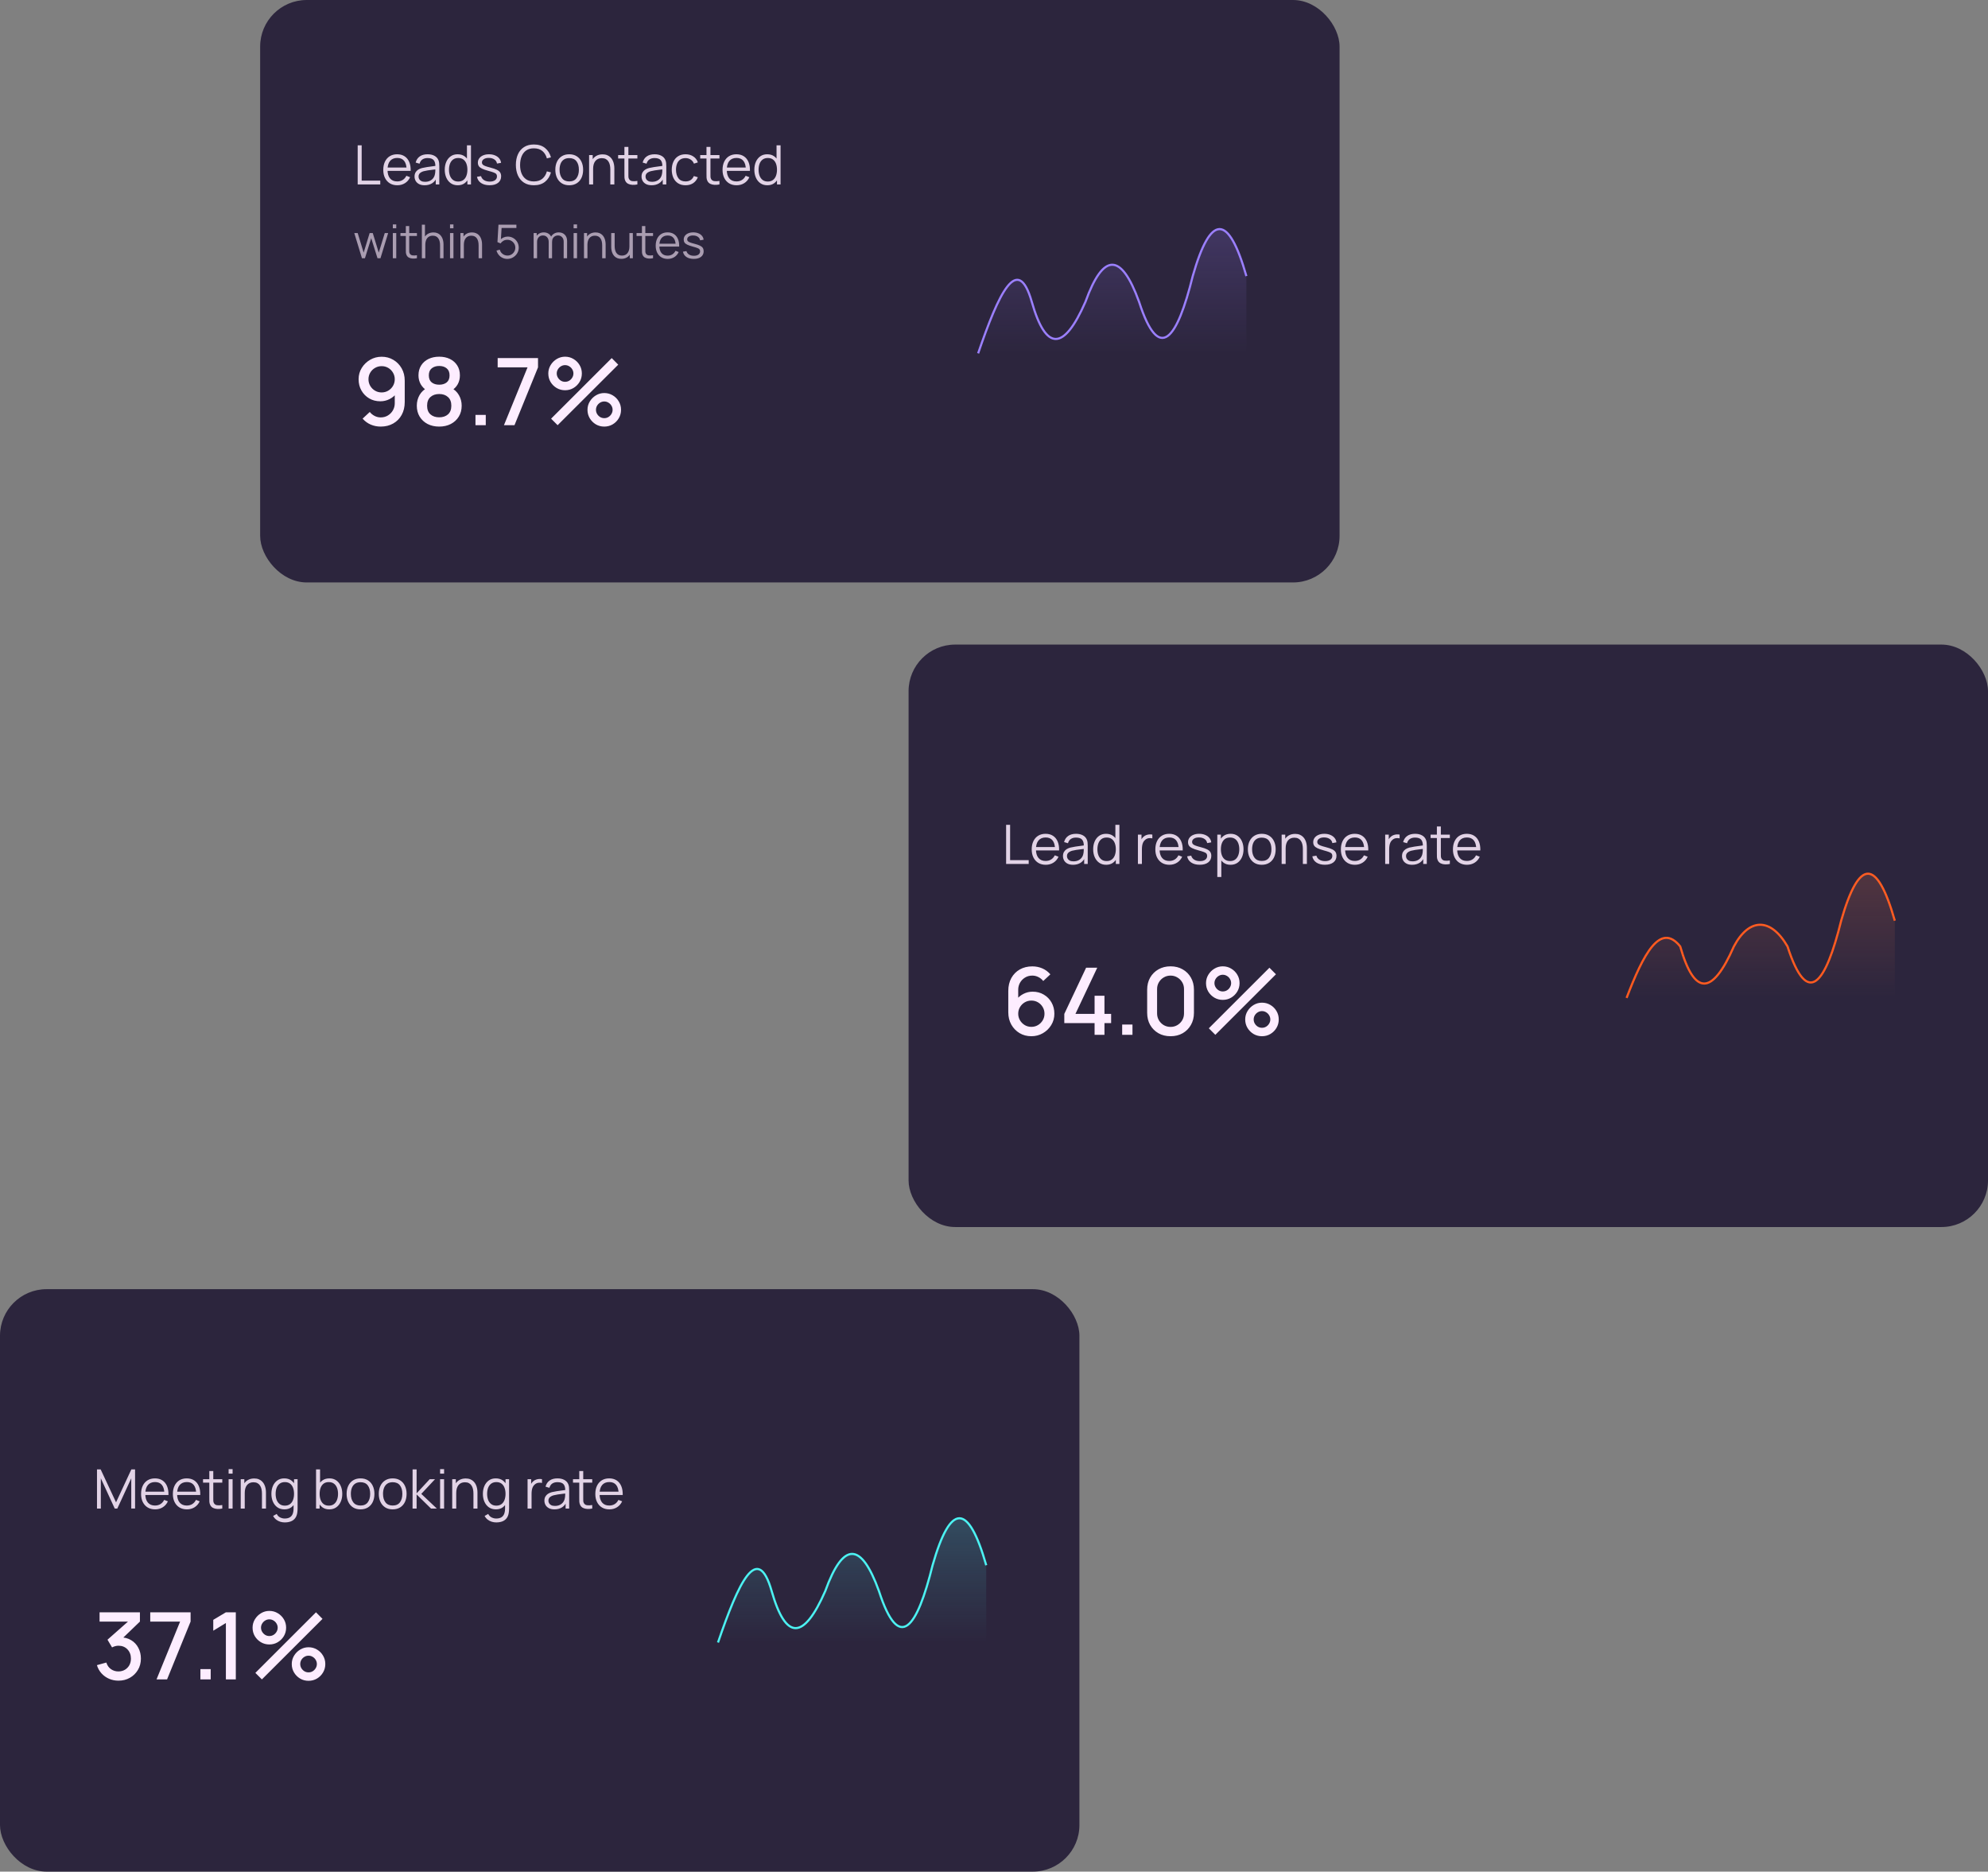 <svg width="512" height="482" viewBox="0 0 512 482" fill="none" xmlns="http://www.w3.org/2000/svg">
    <rect x="0" y="0" width="512" height="482" fill="#808080" stroke="none"/>
    <rect x="67" width="278" height="150" rx="12" fill="#2C253D" />
    <path
        d="M92.12 47.5V37.42H93.149V46.513H97.937V47.5H92.12ZM102.329 47.71C101.592 47.71 100.953 47.547 100.411 47.22C99.875 46.893 99.457 46.434 99.158 45.841C98.86 45.248 98.71 44.553 98.71 43.755C98.71 42.929 98.857 42.215 99.151 41.613C99.445 41.011 99.858 40.547 100.39 40.22C100.927 39.893 101.559 39.73 102.287 39.73C103.034 39.73 103.671 39.903 104.198 40.248C104.726 40.589 105.125 41.079 105.395 41.718C105.666 42.357 105.79 43.12 105.766 44.007H104.716V43.643C104.698 42.663 104.485 41.923 104.079 41.424C103.678 40.925 103.09 40.675 102.315 40.675C101.503 40.675 100.88 40.939 100.446 41.466C100.017 41.993 99.802 42.745 99.802 43.72C99.802 44.672 100.017 45.412 100.446 45.939C100.88 46.462 101.494 46.723 102.287 46.723C102.829 46.723 103.3 46.599 103.701 46.352C104.107 46.1 104.427 45.738 104.66 45.267L105.619 45.638C105.321 46.296 104.88 46.807 104.296 47.171C103.718 47.53 103.062 47.71 102.329 47.71ZM99.438 44.007V43.146H105.213V44.007H99.438ZM109.346 47.71C108.777 47.71 108.298 47.607 107.911 47.402C107.528 47.197 107.241 46.924 107.05 46.583C106.859 46.242 106.763 45.871 106.763 45.47C106.763 45.059 106.845 44.709 107.008 44.42C107.176 44.126 107.402 43.886 107.687 43.699C107.976 43.512 108.31 43.37 108.688 43.272C109.071 43.179 109.493 43.097 109.955 43.027C110.422 42.952 110.877 42.889 111.32 42.838C111.768 42.782 112.16 42.728 112.496 42.677L112.132 42.901C112.146 42.154 112.001 41.601 111.698 41.242C111.395 40.883 110.867 40.703 110.116 40.703C109.598 40.703 109.159 40.82 108.8 41.053C108.445 41.286 108.196 41.655 108.051 42.159L107.05 41.865C107.223 41.188 107.57 40.663 108.093 40.29C108.616 39.917 109.295 39.73 110.13 39.73C110.821 39.73 111.406 39.861 111.887 40.122C112.372 40.379 112.715 40.752 112.916 41.242C113.009 41.461 113.07 41.706 113.098 41.977C113.126 42.248 113.14 42.523 113.14 42.803V47.5H112.223V45.603L112.489 45.715C112.232 46.364 111.833 46.858 111.292 47.199C110.751 47.54 110.102 47.71 109.346 47.71ZM109.465 46.821C109.946 46.821 110.366 46.735 110.725 46.562C111.084 46.389 111.374 46.154 111.593 45.855C111.812 45.552 111.955 45.211 112.02 44.833C112.076 44.59 112.106 44.324 112.111 44.035C112.116 43.741 112.118 43.522 112.118 43.377L112.51 43.58C112.16 43.627 111.78 43.673 111.369 43.72C110.963 43.767 110.562 43.82 110.165 43.881C109.773 43.942 109.418 44.014 109.101 44.098C108.886 44.159 108.679 44.245 108.478 44.357C108.277 44.464 108.112 44.609 107.981 44.791C107.855 44.973 107.792 45.199 107.792 45.47C107.792 45.689 107.846 45.902 107.953 46.107C108.065 46.312 108.242 46.483 108.485 46.618C108.732 46.753 109.059 46.821 109.465 46.821ZM117.895 47.71C117.191 47.71 116.589 47.535 116.089 47.185C115.59 46.83 115.207 46.352 114.941 45.75C114.675 45.148 114.542 44.469 114.542 43.713C114.542 42.962 114.673 42.285 114.934 41.683C115.2 41.081 115.581 40.605 116.075 40.255C116.57 39.905 117.163 39.73 117.853 39.73C118.563 39.73 119.16 39.903 119.645 40.248C120.131 40.593 120.497 41.067 120.744 41.669C120.996 42.266 121.122 42.948 121.122 43.713C121.122 44.464 120.999 45.143 120.751 45.75C120.504 46.352 120.14 46.83 119.659 47.185C119.179 47.535 118.591 47.71 117.895 47.71ZM118 46.751C118.537 46.751 118.98 46.62 119.33 46.359C119.68 46.098 119.942 45.738 120.114 45.281C120.287 44.819 120.373 44.296 120.373 43.713C120.373 43.12 120.287 42.598 120.114 42.145C119.942 41.688 119.68 41.331 119.33 41.074C118.985 40.817 118.549 40.689 118.021 40.689C117.48 40.689 117.032 40.822 116.677 41.088C116.323 41.354 116.059 41.716 115.886 42.173C115.718 42.63 115.634 43.144 115.634 43.713C115.634 44.287 115.721 44.805 115.893 45.267C116.071 45.724 116.334 46.086 116.684 46.352C117.034 46.618 117.473 46.751 118 46.751ZM120.373 47.5V41.809H120.261V37.42H121.297V47.5H120.373ZM126.082 47.703C125.196 47.703 124.465 47.512 123.891 47.129C123.322 46.746 122.972 46.214 122.841 45.533L123.891 45.358C124.003 45.787 124.258 46.13 124.654 46.387C125.056 46.639 125.55 46.765 126.138 46.765C126.712 46.765 127.165 46.646 127.496 46.408C127.828 46.165 127.993 45.836 127.993 45.421C127.993 45.188 127.94 44.999 127.832 44.854C127.73 44.705 127.517 44.567 127.195 44.441C126.873 44.315 126.393 44.166 125.753 43.993C125.067 43.806 124.531 43.62 124.143 43.433C123.756 43.246 123.481 43.032 123.317 42.789C123.154 42.542 123.072 42.241 123.072 41.886C123.072 41.457 123.194 41.081 123.436 40.759C123.679 40.432 124.015 40.18 124.444 40.003C124.874 39.821 125.373 39.73 125.942 39.73C126.512 39.73 127.02 39.823 127.468 40.01C127.921 40.192 128.285 40.449 128.56 40.78C128.836 41.111 128.999 41.496 129.05 41.935L128 42.124C127.93 41.681 127.709 41.331 127.335 41.074C126.967 40.813 126.498 40.677 125.928 40.668C125.392 40.654 124.955 40.757 124.619 40.976C124.283 41.191 124.115 41.478 124.115 41.837C124.115 42.038 124.176 42.21 124.297 42.355C124.419 42.495 124.638 42.628 124.955 42.754C125.277 42.88 125.735 43.018 126.327 43.167C127.023 43.344 127.569 43.531 127.965 43.727C128.362 43.923 128.644 44.154 128.812 44.42C128.98 44.686 129.064 45.015 129.064 45.407C129.064 46.121 128.798 46.683 128.266 47.094C127.739 47.5 127.011 47.703 126.082 47.703ZM137.5 47.71C136.497 47.71 135.65 47.488 134.959 47.045C134.269 46.597 133.746 45.979 133.391 45.19C133.037 44.401 132.859 43.491 132.859 42.46C132.859 41.429 133.037 40.519 133.391 39.73C133.746 38.941 134.269 38.325 134.959 37.882C135.65 37.434 136.497 37.21 137.5 37.21C138.672 37.21 139.628 37.511 140.37 38.113C141.112 38.71 141.621 39.513 141.896 40.521L140.846 40.794C140.632 39.996 140.247 39.364 139.691 38.897C139.136 38.43 138.406 38.197 137.5 38.197C136.712 38.197 136.056 38.377 135.533 38.736C135.011 39.095 134.616 39.597 134.35 40.241C134.089 40.88 133.954 41.62 133.944 42.46C133.94 43.3 134.068 44.04 134.329 44.679C134.595 45.318 134.992 45.82 135.519 46.184C136.051 46.543 136.712 46.723 137.5 46.723C138.406 46.723 139.136 46.49 139.691 46.023C140.247 45.552 140.632 44.919 140.846 44.126L141.896 44.399C141.621 45.407 141.112 46.212 140.37 46.814C139.628 47.411 138.672 47.71 137.5 47.71ZM146.598 47.71C145.847 47.71 145.205 47.54 144.673 47.199C144.141 46.858 143.733 46.387 143.448 45.785C143.163 45.183 143.021 44.492 143.021 43.713C143.021 42.92 143.166 42.224 143.455 41.627C143.744 41.03 144.155 40.565 144.687 40.234C145.224 39.898 145.861 39.73 146.598 39.73C147.354 39.73 147.998 39.9 148.53 40.241C149.067 40.577 149.475 41.046 149.755 41.648C150.04 42.245 150.182 42.934 150.182 43.713C150.182 44.506 150.04 45.204 149.755 45.806C149.47 46.403 149.06 46.87 148.523 47.206C147.986 47.542 147.345 47.71 146.598 47.71ZM146.598 46.723C147.438 46.723 148.063 46.445 148.474 45.89C148.885 45.33 149.09 44.604 149.09 43.713C149.09 42.798 148.882 42.07 148.467 41.529C148.056 40.988 147.433 40.717 146.598 40.717C146.033 40.717 145.567 40.845 145.198 41.102C144.834 41.354 144.561 41.706 144.379 42.159C144.202 42.607 144.113 43.125 144.113 43.713C144.113 44.623 144.323 45.353 144.743 45.904C145.163 46.45 145.781 46.723 146.598 46.723ZM157.186 47.5V43.643C157.186 43.223 157.146 42.838 157.067 42.488C156.988 42.133 156.859 41.825 156.682 41.564C156.509 41.298 156.283 41.093 156.003 40.948C155.728 40.803 155.392 40.731 154.995 40.731C154.631 40.731 154.309 40.794 154.029 40.92C153.754 41.046 153.52 41.228 153.329 41.466C153.142 41.699 153 41.984 152.902 42.32C152.804 42.656 152.755 43.039 152.755 43.468L152.027 43.307C152.027 42.532 152.162 41.881 152.433 41.354C152.704 40.827 153.077 40.428 153.553 40.157C154.029 39.886 154.575 39.751 155.191 39.751C155.644 39.751 156.038 39.821 156.374 39.961C156.715 40.101 157.002 40.29 157.235 40.528C157.473 40.766 157.664 41.039 157.809 41.347C157.954 41.65 158.059 41.975 158.124 42.32C158.189 42.661 158.222 43.001 158.222 43.342V47.5H157.186ZM151.719 47.5V39.94H152.65V41.802H152.755V47.5H151.719ZM164.155 47.5C163.73 47.589 163.31 47.624 162.895 47.605C162.484 47.586 162.115 47.498 161.789 47.339C161.467 47.18 161.222 46.933 161.054 46.597C160.918 46.317 160.844 46.035 160.83 45.75C160.82 45.461 160.816 45.132 160.816 44.763V37.84H161.838V44.721C161.838 45.038 161.84 45.304 161.845 45.519C161.854 45.729 161.903 45.916 161.992 46.079C162.16 46.392 162.426 46.578 162.79 46.639C163.158 46.7 163.613 46.686 164.155 46.597V47.5ZM159.199 40.822V39.94H164.155V40.822H159.199ZM167.807 47.71C167.238 47.71 166.759 47.607 166.372 47.402C165.989 47.197 165.702 46.924 165.511 46.583C165.32 46.242 165.224 45.871 165.224 45.47C165.224 45.059 165.306 44.709 165.469 44.42C165.637 44.126 165.863 43.886 166.148 43.699C166.437 43.512 166.771 43.37 167.149 43.272C167.532 43.179 167.954 43.097 168.416 43.027C168.883 42.952 169.338 42.889 169.781 42.838C170.229 42.782 170.621 42.728 170.957 42.677L170.593 42.901C170.607 42.154 170.462 41.601 170.159 41.242C169.856 40.883 169.328 40.703 168.577 40.703C168.059 40.703 167.62 40.82 167.261 41.053C166.906 41.286 166.657 41.655 166.512 42.159L165.511 41.865C165.684 41.188 166.031 40.663 166.554 40.29C167.077 39.917 167.756 39.73 168.591 39.73C169.282 39.73 169.867 39.861 170.348 40.122C170.833 40.379 171.176 40.752 171.377 41.242C171.47 41.461 171.531 41.706 171.559 41.977C171.587 42.248 171.601 42.523 171.601 42.803V47.5H170.684V45.603L170.95 45.715C170.693 46.364 170.294 46.858 169.753 47.199C169.212 47.54 168.563 47.71 167.807 47.71ZM167.926 46.821C168.407 46.821 168.827 46.735 169.186 46.562C169.545 46.389 169.835 46.154 170.054 45.855C170.273 45.552 170.416 45.211 170.481 44.833C170.537 44.59 170.567 44.324 170.572 44.035C170.577 43.741 170.579 43.522 170.579 43.377L170.971 43.58C170.621 43.627 170.241 43.673 169.83 43.72C169.424 43.767 169.023 43.82 168.626 43.881C168.234 43.942 167.879 44.014 167.562 44.098C167.347 44.159 167.14 44.245 166.939 44.357C166.738 44.464 166.573 44.609 166.442 44.791C166.316 44.973 166.253 45.199 166.253 45.47C166.253 45.689 166.307 45.902 166.414 46.107C166.526 46.312 166.703 46.483 166.946 46.618C167.193 46.753 167.52 46.821 167.926 46.821ZM176.559 47.71C175.799 47.71 175.155 47.54 174.627 47.199C174.1 46.858 173.699 46.389 173.423 45.792C173.153 45.19 173.013 44.499 173.003 43.72C173.013 42.927 173.157 42.231 173.437 41.634C173.717 41.032 174.121 40.565 174.648 40.234C175.176 39.898 175.815 39.73 176.566 39.73C177.332 39.73 177.997 39.917 178.561 40.29C179.131 40.663 179.52 41.174 179.73 41.823L178.722 42.145C178.545 41.692 178.263 41.342 177.875 41.095C177.493 40.843 177.054 40.717 176.559 40.717C176.004 40.717 175.544 40.845 175.18 41.102C174.816 41.354 174.546 41.706 174.368 42.159C174.191 42.612 174.1 43.132 174.095 43.72C174.105 44.625 174.315 45.353 174.725 45.904C175.136 46.45 175.747 46.723 176.559 46.723C177.073 46.723 177.509 46.606 177.868 46.373C178.232 46.135 178.508 45.79 178.694 45.337L179.73 45.645C179.45 46.317 179.04 46.83 178.498 47.185C177.957 47.535 177.311 47.71 176.559 47.71ZM185.291 47.5C184.867 47.589 184.447 47.624 184.031 47.605C183.621 47.586 183.252 47.498 182.925 47.339C182.603 47.18 182.358 46.933 182.19 46.597C182.055 46.317 181.98 46.035 181.966 45.75C181.957 45.461 181.952 45.132 181.952 44.763V37.84H182.974V44.721C182.974 45.038 182.977 45.304 182.981 45.519C182.991 45.729 183.04 45.916 183.128 46.079C183.296 46.392 183.562 46.578 183.926 46.639C184.295 46.7 184.75 46.686 185.291 46.597V47.5ZM180.335 40.822V39.94H185.291V40.822H180.335ZM189.706 47.71C188.969 47.71 188.33 47.547 187.788 47.22C187.252 46.893 186.834 46.434 186.535 45.841C186.237 45.248 186.087 44.553 186.087 43.755C186.087 42.929 186.234 42.215 186.528 41.613C186.822 41.011 187.235 40.547 187.767 40.22C188.304 39.893 188.936 39.73 189.664 39.73C190.411 39.73 191.048 39.903 191.575 40.248C192.103 40.589 192.502 41.079 192.772 41.718C193.043 42.357 193.167 43.12 193.143 44.007H192.093V43.643C192.075 42.663 191.862 41.923 191.456 41.424C191.055 40.925 190.467 40.675 189.692 40.675C188.88 40.675 188.257 40.939 187.823 41.466C187.394 41.993 187.179 42.745 187.179 43.72C187.179 44.672 187.394 45.412 187.823 45.939C188.257 46.462 188.871 46.723 189.664 46.723C190.206 46.723 190.677 46.599 191.078 46.352C191.484 46.1 191.804 45.738 192.037 45.267L192.996 45.638C192.698 46.296 192.257 46.807 191.673 47.171C191.095 47.53 190.439 47.71 189.706 47.71ZM186.815 44.007V43.146H192.59V44.007H186.815ZM197.63 47.71C196.925 47.71 196.323 47.535 195.824 47.185C195.324 46.83 194.942 46.352 194.676 45.75C194.41 45.148 194.277 44.469 194.277 43.713C194.277 42.962 194.407 42.285 194.669 41.683C194.935 41.081 195.315 40.605 195.81 40.255C196.304 39.905 196.897 39.73 197.588 39.73C198.297 39.73 198.894 39.903 199.38 40.248C199.865 40.593 200.231 41.067 200.479 41.669C200.731 42.266 200.857 42.948 200.857 43.713C200.857 44.464 200.733 45.143 200.486 45.75C200.238 46.352 199.874 46.83 199.394 47.185C198.913 47.535 198.325 47.71 197.63 47.71ZM197.735 46.751C198.271 46.751 198.715 46.62 199.065 46.359C199.415 46.098 199.676 45.738 199.849 45.281C200.021 44.819 200.108 44.296 200.108 43.713C200.108 43.12 200.021 42.598 199.849 42.145C199.676 41.688 199.415 41.331 199.065 41.074C198.719 40.817 198.283 40.689 197.756 40.689C197.214 40.689 196.766 40.822 196.412 41.088C196.057 41.354 195.793 41.716 195.621 42.173C195.453 42.63 195.369 43.144 195.369 43.713C195.369 44.287 195.455 44.805 195.628 45.267C195.805 45.724 196.069 46.086 196.419 46.352C196.769 46.618 197.207 46.751 197.735 46.751ZM200.108 47.5V41.809H199.996V37.42H201.032V47.5H200.108Z"
        fill="#FDEDFF" fill-opacity="0.87" />
    <path
        d="M93.22 66.5L91.24 60.014L92.122 60.02L93.658 65.054L95.2 60.02H96.004L97.546 65.054L99.094 60.02H99.97L97.99 66.5H97.222L95.602 61.34L93.988 66.5H93.22ZM101.171 58.79V57.8H102.053V58.79H101.171ZM101.171 66.5V60.02H102.053V66.5H101.171ZM107.38 66.5C107.016 66.576 106.656 66.606 106.3 66.59C105.948 66.574 105.632 66.498 105.352 66.362C105.076 66.226 104.866 66.014 104.722 65.726C104.606 65.486 104.542 65.244 104.53 65C104.522 64.752 104.518 64.47 104.518 64.154V58.22H105.394V64.118C105.394 64.39 105.396 64.618 105.4 64.802C105.408 64.982 105.45 65.142 105.526 65.282C105.67 65.55 105.898 65.71 106.21 65.762C106.526 65.814 106.916 65.802 107.38 65.726V66.5ZM103.132 60.776V60.02H107.38V60.776H103.132ZM113.336 66.5V63.194C113.336 62.834 113.302 62.504 113.234 62.204C113.166 61.9 113.056 61.636 112.904 61.412C112.756 61.184 112.562 61.008 112.322 60.884C112.086 60.76 111.798 60.698 111.458 60.698C111.146 60.698 110.87 60.752 110.63 60.86C110.394 60.968 110.194 61.124 110.03 61.328C109.87 61.528 109.748 61.772 109.664 62.06C109.58 62.348 109.538 62.676 109.538 63.044L108.914 62.906C108.914 62.242 109.03 61.684 109.262 61.232C109.494 60.78 109.814 60.438 110.222 60.206C110.63 59.974 111.098 59.858 111.626 59.858C112.014 59.858 112.352 59.918 112.64 60.038C112.932 60.158 113.178 60.32 113.378 60.524C113.582 60.728 113.746 60.962 113.87 61.226C113.994 61.486 114.084 61.764 114.14 62.06C114.196 62.352 114.224 62.644 114.224 62.936V66.5H113.336ZM108.65 66.5V57.86H109.448V62.738H109.538V66.5H108.65ZM115.901 58.79V57.8H116.783V58.79H115.901ZM115.901 66.5V60.02H116.783V66.5H115.901ZM123.262 66.5V63.194C123.262 62.834 123.228 62.504 123.16 62.204C123.092 61.9 122.982 61.636 122.83 61.412C122.682 61.184 122.488 61.008 122.248 60.884C122.012 60.76 121.724 60.698 121.384 60.698C121.072 60.698 120.796 60.752 120.556 60.86C120.32 60.968 120.12 61.124 119.956 61.328C119.796 61.528 119.674 61.772 119.59 62.06C119.506 62.348 119.464 62.676 119.464 63.044L118.84 62.906C118.84 62.242 118.956 61.684 119.188 61.232C119.42 60.78 119.74 60.438 120.148 60.206C120.556 59.974 121.024 59.858 121.552 59.858C121.94 59.858 122.278 59.918 122.566 60.038C122.858 60.158 123.104 60.32 123.304 60.524C123.508 60.728 123.672 60.962 123.796 61.226C123.92 61.486 124.01 61.764 124.066 62.06C124.122 62.352 124.15 62.644 124.15 62.936V66.5H123.262ZM118.576 66.5V60.02H119.374V61.616H119.464V66.5H118.576ZM130.66 66.68C130.212 66.68 129.798 66.588 129.418 66.404C129.038 66.22 128.714 65.966 128.446 65.642C128.178 65.318 127.986 64.946 127.87 64.526L128.716 64.298C128.792 64.61 128.93 64.88 129.13 65.108C129.33 65.332 129.564 65.506 129.832 65.63C130.104 65.754 130.388 65.816 130.684 65.816C131.068 65.816 131.412 65.724 131.716 65.54C132.024 65.352 132.268 65.104 132.448 64.796C132.628 64.488 132.718 64.15 132.718 63.782C132.718 63.402 132.624 63.06 132.436 62.756C132.248 62.448 132 62.204 131.692 62.024C131.384 61.844 131.048 61.754 130.684 61.754C130.276 61.754 129.924 61.844 129.628 62.024C129.332 62.2 129.096 62.422 128.92 62.69L128.116 62.354L128.38 57.86H132.994V58.706H128.77L129.208 58.292L128.974 62.126L128.752 61.832C129 61.548 129.3 61.326 129.652 61.166C130.004 61.006 130.374 60.926 130.762 60.926C131.294 60.926 131.774 61.054 132.202 61.31C132.63 61.562 132.97 61.904 133.222 62.336C133.474 62.768 133.6 63.25 133.6 63.782C133.6 64.31 133.466 64.794 133.198 65.234C132.93 65.67 132.574 66.02 132.13 66.284C131.686 66.548 131.196 66.68 130.66 66.68ZM145.166 66.5L145.172 62.246C145.172 61.746 145.032 61.354 144.752 61.07C144.476 60.782 144.124 60.638 143.696 60.638C143.452 60.638 143.214 60.694 142.982 60.806C142.75 60.918 142.558 61.098 142.406 61.346C142.258 61.594 142.184 61.918 142.184 62.318L141.662 62.168C141.65 61.704 141.74 61.298 141.932 60.95C142.128 60.602 142.396 60.332 142.736 60.14C143.08 59.944 143.468 59.846 143.9 59.846C144.552 59.846 145.074 60.048 145.466 60.452C145.858 60.852 146.054 61.394 146.054 62.078L146.048 66.5H145.166ZM137.432 66.5V60.02H138.224V61.616H138.32V66.5H137.432ZM141.308 66.5L141.314 62.306C141.314 61.79 141.176 61.384 140.9 61.088C140.628 60.788 140.268 60.638 139.82 60.638C139.372 60.638 139.01 60.792 138.734 61.1C138.458 61.404 138.32 61.81 138.32 62.318L137.792 62.03C137.792 61.614 137.89 61.242 138.086 60.914C138.282 60.582 138.55 60.322 138.89 60.134C139.23 59.942 139.616 59.846 140.048 59.846C140.46 59.846 140.826 59.934 141.146 60.11C141.47 60.286 141.724 60.542 141.908 60.878C142.092 61.214 142.184 61.622 142.184 62.102L142.178 66.5H141.308ZM147.73 58.79V57.8H148.612V58.79H147.73ZM147.73 66.5V60.02H148.612V66.5H147.73ZM155.09 66.5V63.194C155.09 62.834 155.056 62.504 154.988 62.204C154.92 61.9 154.81 61.636 154.658 61.412C154.51 61.184 154.316 61.008 154.076 60.884C153.84 60.76 153.552 60.698 153.212 60.698C152.9 60.698 152.624 60.752 152.384 60.86C152.148 60.968 151.948 61.124 151.784 61.328C151.624 61.528 151.502 61.772 151.418 62.06C151.334 62.348 151.292 62.676 151.292 63.044L150.668 62.906C150.668 62.242 150.784 61.684 151.016 61.232C151.248 60.78 151.568 60.438 151.976 60.206C152.384 59.974 152.852 59.858 153.38 59.858C153.768 59.858 154.106 59.918 154.394 60.038C154.686 60.158 154.932 60.32 155.132 60.524C155.336 60.728 155.5 60.962 155.624 61.226C155.748 61.486 155.838 61.764 155.894 62.06C155.95 62.352 155.978 62.644 155.978 62.936V66.5H155.09ZM150.404 66.5V60.02H151.202V61.616H151.292V66.5H150.404ZM160.013 66.662C159.625 66.662 159.285 66.602 158.993 66.482C158.705 66.362 158.459 66.2 158.255 65.996C158.055 65.792 157.893 65.56 157.769 65.3C157.645 65.036 157.555 64.758 157.499 64.466C157.443 64.17 157.415 63.876 157.415 63.584V60.02H158.303V63.326C158.303 63.682 158.337 64.012 158.405 64.316C158.473 64.62 158.581 64.886 158.729 65.114C158.881 65.338 159.075 65.512 159.311 65.636C159.551 65.76 159.841 65.822 160.181 65.822C160.493 65.822 160.767 65.768 161.003 65.66C161.243 65.552 161.443 65.398 161.603 65.198C161.767 64.994 161.891 64.748 161.975 64.46C162.059 64.168 162.101 63.84 162.101 63.476L162.725 63.614C162.725 64.278 162.609 64.836 162.377 65.288C162.145 65.74 161.825 66.082 161.417 66.314C161.009 66.546 160.541 66.662 160.013 66.662ZM162.191 66.5V64.904H162.101V60.02H162.983V66.5H162.191ZM168.188 66.5C167.824 66.576 167.464 66.606 167.108 66.59C166.756 66.574 166.44 66.498 166.16 66.362C165.884 66.226 165.674 66.014 165.53 65.726C165.414 65.486 165.35 65.244 165.338 65C165.33 64.752 165.326 64.47 165.326 64.154V58.22H166.202V64.118C166.202 64.39 166.204 64.618 166.208 64.802C166.216 64.982 166.258 65.142 166.334 65.282C166.478 65.55 166.706 65.71 167.018 65.762C167.334 65.814 167.724 65.802 168.188 65.726V66.5ZM163.94 60.776V60.02H168.188V60.776H163.94ZM171.973 66.68C171.341 66.68 170.793 66.54 170.329 66.26C169.869 65.98 169.511 65.586 169.255 65.078C168.999 64.57 168.871 63.974 168.871 63.29C168.871 62.582 168.997 61.97 169.249 61.454C169.501 60.938 169.855 60.54 170.311 60.26C170.771 59.98 171.313 59.84 171.937 59.84C172.577 59.84 173.123 59.988 173.575 60.284C174.027 60.576 174.369 60.996 174.601 61.544C174.833 62.092 174.939 62.746 174.919 63.506H174.019V63.194C174.003 62.354 173.821 61.72 173.473 61.292C173.129 60.864 172.625 60.65 171.961 60.65C171.265 60.65 170.731 60.876 170.359 61.328C169.991 61.78 169.807 62.424 169.807 63.26C169.807 64.076 169.991 64.71 170.359 65.162C170.731 65.61 171.257 65.834 171.937 65.834C172.401 65.834 172.805 65.728 173.149 65.516C173.497 65.3 173.771 64.99 173.971 64.586L174.793 64.904C174.537 65.468 174.159 65.906 173.659 66.218C173.163 66.526 172.601 66.68 171.973 66.68ZM169.495 63.506V62.768H174.445V63.506H169.495ZM178.668 66.674C177.908 66.674 177.282 66.51 176.79 66.182C176.302 65.854 176.002 65.398 175.89 64.814L176.79 64.664C176.886 65.032 177.104 65.326 177.444 65.546C177.788 65.762 178.212 65.87 178.716 65.87C179.208 65.87 179.596 65.768 179.88 65.564C180.164 65.356 180.306 65.074 180.306 64.718C180.306 64.518 180.26 64.356 180.168 64.232C180.08 64.104 179.898 63.986 179.622 63.878C179.346 63.77 178.934 63.642 178.386 63.494C177.798 63.334 177.338 63.174 177.006 63.014C176.674 62.854 176.438 62.67 176.298 62.462C176.158 62.25 176.088 61.992 176.088 61.688C176.088 61.32 176.192 60.998 176.4 60.722C176.608 60.442 176.896 60.226 177.264 60.074C177.632 59.918 178.06 59.84 178.548 59.84C179.036 59.84 179.472 59.92 179.856 60.08C180.244 60.236 180.556 60.456 180.792 60.74C181.028 61.024 181.168 61.354 181.212 61.73L180.312 61.892C180.252 61.512 180.062 61.212 179.742 60.992C179.426 60.768 179.024 60.652 178.536 60.644C178.076 60.632 177.702 60.72 177.414 60.908C177.126 61.092 176.982 61.338 176.982 61.646C176.982 61.818 177.034 61.966 177.138 62.09C177.242 62.21 177.43 62.324 177.702 62.432C177.978 62.54 178.37 62.658 178.878 62.786C179.474 62.938 179.942 63.098 180.282 63.266C180.622 63.434 180.864 63.632 181.008 63.86C181.152 64.088 181.224 64.37 181.224 64.706C181.224 65.318 180.996 65.8 180.54 66.152C180.088 66.5 179.464 66.674 178.668 66.674Z"
        fill="#FDEDFF" fill-opacity="0.6" />
    <path
        d="M98.296 91.872C99.408 91.872 100.412 92.14 101.308 92.676C102.204 93.204 102.916 93.932 103.444 94.86C103.972 95.788 104.236 96.848 104.236 98.04V103.536C104.236 104.8 103.972 105.908 103.444 106.86C102.924 107.804 102.196 108.54 101.26 109.068C100.332 109.596 99.26 109.86 98.044 109.86C97.132 109.86 96.276 109.688 95.476 109.344C94.676 109 93.98 108.488 93.388 107.808L95.236 106.092C95.564 106.516 95.976 106.856 96.472 107.112C96.968 107.368 97.492 107.496 98.044 107.496C98.756 107.496 99.384 107.324 99.928 106.98C100.48 106.636 100.908 106.188 101.212 105.636C101.516 105.084 101.668 104.492 101.668 103.86V100.692L102.172 101.244C101.676 101.892 101.06 102.404 100.324 102.78C99.588 103.156 98.8 103.344 97.96 103.344C96.88 103.344 95.92 103.096 95.08 102.6C94.24 102.104 93.576 101.428 93.088 100.572C92.6 99.716 92.356 98.748 92.356 97.668C92.356 96.588 92.628 95.612 93.172 94.74C93.716 93.868 94.436 93.172 95.332 92.652C96.228 92.132 97.216 91.872 98.296 91.872ZM98.296 94.296C97.672 94.296 97.1 94.448 96.58 94.752C96.068 95.048 95.66 95.452 95.356 95.964C95.052 96.476 94.9 97.044 94.9 97.668C94.9 98.292 95.052 98.864 95.356 99.384C95.66 99.896 96.068 100.304 96.58 100.608C97.092 100.912 97.66 101.064 98.284 101.064C98.908 101.064 99.476 100.912 99.988 100.608C100.5 100.304 100.908 99.896 101.212 99.384C101.516 98.864 101.668 98.292 101.668 97.668C101.668 97.052 101.516 96.488 101.212 95.976C100.916 95.464 100.512 95.056 100 94.752C99.488 94.448 98.92 94.296 98.296 94.296ZM113.118 109.86C111.99 109.86 110.99 109.636 110.118 109.188C109.254 108.732 108.574 108.1 108.078 107.292C107.59 106.484 107.346 105.548 107.346 104.484C107.346 103.492 107.578 102.584 108.042 101.76C108.506 100.936 109.198 100.288 110.118 99.816L110.07 100.68C109.334 100.224 108.766 99.656 108.366 98.976C107.974 98.288 107.778 97.52 107.778 96.672C107.778 95.688 108.006 94.836 108.462 94.116C108.918 93.396 109.546 92.84 110.346 92.448C111.154 92.056 112.078 91.86 113.118 91.86C114.158 91.86 115.078 92.056 115.878 92.448C116.678 92.84 117.306 93.396 117.762 94.116C118.218 94.836 118.446 95.688 118.446 96.672C118.446 97.52 118.258 98.284 117.882 98.964C117.506 99.644 116.93 100.216 116.154 100.68L116.118 99.84C117.03 100.288 117.722 100.928 118.194 101.76C118.666 102.584 118.902 103.492 118.902 104.484C118.902 105.548 118.654 106.484 118.158 107.292C117.662 108.1 116.978 108.732 116.106 109.188C115.234 109.636 114.238 109.86 113.118 109.86ZM113.118 107.472C114.046 107.472 114.798 107.22 115.374 106.716C115.95 106.204 116.238 105.46 116.238 104.484C116.238 103.508 115.95 102.764 115.374 102.252C114.806 101.732 114.054 101.472 113.118 101.472C112.182 101.472 111.426 101.732 110.85 102.252C110.282 102.764 109.998 103.508 109.998 104.484C109.998 105.46 110.286 106.204 110.862 106.716C111.438 107.22 112.19 107.472 113.118 107.472ZM113.118 99.072C113.91 99.072 114.55 98.876 115.038 98.484C115.534 98.084 115.782 97.48 115.782 96.672C115.782 95.864 115.534 95.26 115.038 94.86C114.55 94.452 113.91 94.248 113.118 94.248C112.326 94.248 111.682 94.452 111.186 94.86C110.69 95.26 110.442 95.864 110.442 96.672C110.442 97.48 110.69 98.084 111.186 98.484C111.682 98.876 112.326 99.072 113.118 99.072ZM122.456 109.5V106.848H125.108V109.5H122.456ZM129.791 109.5L135.863 94.608H128.171V92.22H138.563V94.608L132.503 109.5H129.791ZM143.613 109.5L141.933 107.82L157.545 92.22L159.225 93.912L143.613 109.5ZM155.625 109.86C154.833 109.86 154.109 109.668 153.453 109.284C152.805 108.892 152.285 108.372 151.893 107.724C151.501 107.068 151.305 106.34 151.305 105.54C151.305 104.756 151.505 104.036 151.905 103.38C152.305 102.724 152.833 102.2 153.489 101.808C154.145 101.416 154.857 101.22 155.625 101.22C156.417 101.22 157.141 101.416 157.797 101.808C158.453 102.192 158.973 102.712 159.357 103.368C159.749 104.016 159.945 104.74 159.945 105.54C159.945 106.34 159.749 107.068 159.357 107.724C158.973 108.372 158.453 108.892 157.797 109.284C157.141 109.668 156.417 109.86 155.625 109.86ZM155.625 107.688C156.017 107.688 156.373 107.592 156.693 107.4C157.021 107.2 157.281 106.936 157.473 106.608C157.673 106.28 157.773 105.924 157.773 105.54C157.773 105.156 157.673 104.8 157.473 104.472C157.281 104.144 157.021 103.884 156.693 103.692C156.373 103.492 156.017 103.392 155.625 103.392C155.241 103.392 154.885 103.492 154.557 103.692C154.237 103.884 153.977 104.144 153.777 104.472C153.585 104.8 153.489 105.156 153.489 105.54C153.489 105.924 153.585 106.28 153.777 106.608C153.977 106.936 154.237 107.2 154.557 107.4C154.885 107.592 155.241 107.688 155.625 107.688ZM145.533 100.5C144.741 100.5 144.017 100.308 143.361 99.924C142.705 99.532 142.181 99.012 141.789 98.364C141.405 97.708 141.213 96.98 141.213 96.18C141.213 95.396 141.413 94.676 141.813 94.02C142.213 93.364 142.741 92.84 143.397 92.448C144.053 92.056 144.765 91.86 145.533 91.86C146.325 91.86 147.045 92.056 147.693 92.448C148.349 92.832 148.873 93.352 149.265 94.008C149.657 94.656 149.853 95.38 149.853 96.18C149.853 96.98 149.657 97.708 149.265 98.364C148.873 99.012 148.349 99.532 147.693 99.924C147.045 100.308 146.325 100.5 145.533 100.5ZM145.533 98.328C145.917 98.328 146.273 98.232 146.601 98.04C146.929 97.84 147.189 97.576 147.381 97.248C147.581 96.92 147.681 96.564 147.681 96.18C147.681 95.796 147.581 95.44 147.381 95.112C147.189 94.784 146.929 94.524 146.601 94.332C146.273 94.132 145.917 94.032 145.533 94.032C145.149 94.032 144.793 94.132 144.465 94.332C144.145 94.524 143.885 94.784 143.685 95.112C143.485 95.44 143.385 95.796 143.385 96.18C143.385 96.564 143.485 96.92 143.685 97.248C143.885 97.576 144.145 97.84 144.465 98.04C144.785 98.232 145.141 98.328 145.533 98.328Z"
        fill="#FDEDFF" />
    <path
        d="M251.915 91C257.199 75.559 262.085 65.002 265.732 77.736C269.362 90.475 273.967 90.475 279.549 77.736C284.155 64.996 288.76 64.996 293.366 77.736C298.586 93.874 303.192 87.242 307.183 71.104C311.788 54.965 316.394 54.965 321 71.104"
        stroke="#9B80FF" stroke-width="0.553" />
    <path
        d="M265.732 77.736C262.085 65.002 257.199 75.559 251.915 91H321V71.104C316.394 54.965 311.788 54.965 307.183 71.104C303.192 87.242 298.586 93.874 293.366 77.736C288.76 64.996 284.155 64.996 279.549 77.736C273.967 90.475 269.362 90.475 265.732 77.736Z"
        fill="url(#paint0_linear_894_43190)" fill-opacity="0.25" />
    <rect x="234" y="166" width="278" height="150" rx="12" fill="#2C253D" />
    <path
        d="M259.12 222.5V212.42H260.149V221.513H264.937V222.5H259.12ZM269.329 222.71C268.592 222.71 267.953 222.547 267.411 222.22C266.875 221.893 266.457 221.434 266.158 220.841C265.86 220.248 265.71 219.553 265.71 218.755C265.71 217.929 265.857 217.215 266.151 216.613C266.445 216.011 266.858 215.547 267.39 215.22C267.927 214.893 268.559 214.73 269.287 214.73C270.034 214.73 270.671 214.903 271.198 215.248C271.726 215.589 272.125 216.079 272.395 216.718C272.666 217.357 272.79 218.12 272.766 219.007H271.716V218.643C271.698 217.663 271.485 216.923 271.079 216.424C270.678 215.925 270.09 215.675 269.315 215.675C268.503 215.675 267.88 215.939 267.446 216.466C267.017 216.993 266.802 217.745 266.802 218.72C266.802 219.672 267.017 220.412 267.446 220.939C267.88 221.462 268.494 221.723 269.287 221.723C269.829 221.723 270.3 221.599 270.701 221.352C271.107 221.1 271.427 220.738 271.66 220.267L272.619 220.638C272.321 221.296 271.88 221.807 271.296 222.171C270.718 222.53 270.062 222.71 269.329 222.71ZM266.438 219.007V218.146H272.213V219.007H266.438ZM276.346 222.71C275.777 222.71 275.298 222.607 274.911 222.402C274.528 222.197 274.241 221.924 274.05 221.583C273.859 221.242 273.763 220.871 273.763 220.47C273.763 220.059 273.845 219.709 274.008 219.42C274.176 219.126 274.402 218.886 274.687 218.699C274.976 218.512 275.31 218.37 275.688 218.272C276.071 218.179 276.493 218.097 276.955 218.027C277.422 217.952 277.877 217.889 278.32 217.838C278.768 217.782 279.16 217.728 279.496 217.677L279.132 217.901C279.146 217.154 279.001 216.601 278.698 216.242C278.395 215.883 277.867 215.703 277.116 215.703C276.598 215.703 276.159 215.82 275.8 216.053C275.445 216.286 275.196 216.655 275.051 217.159L274.05 216.865C274.223 216.188 274.57 215.663 275.093 215.29C275.616 214.917 276.295 214.73 277.13 214.73C277.821 214.73 278.406 214.861 278.887 215.122C279.372 215.379 279.715 215.752 279.916 216.242C280.009 216.461 280.07 216.706 280.098 216.977C280.126 217.248 280.14 217.523 280.14 217.803V222.5H279.223V220.603L279.489 220.715C279.232 221.364 278.833 221.858 278.292 222.199C277.751 222.54 277.102 222.71 276.346 222.71ZM276.465 221.821C276.946 221.821 277.366 221.735 277.725 221.562C278.084 221.389 278.374 221.154 278.593 220.855C278.812 220.552 278.955 220.211 279.02 219.833C279.076 219.59 279.106 219.324 279.111 219.035C279.116 218.741 279.118 218.522 279.118 218.377L279.51 218.58C279.16 218.627 278.78 218.673 278.369 218.72C277.963 218.767 277.562 218.82 277.165 218.881C276.773 218.942 276.418 219.014 276.101 219.098C275.886 219.159 275.679 219.245 275.478 219.357C275.277 219.464 275.112 219.609 274.981 219.791C274.855 219.973 274.792 220.199 274.792 220.47C274.792 220.689 274.846 220.902 274.953 221.107C275.065 221.312 275.242 221.483 275.485 221.618C275.732 221.753 276.059 221.821 276.465 221.821ZM284.895 222.71C284.191 222.71 283.589 222.535 283.089 222.185C282.59 221.83 282.207 221.352 281.941 220.75C281.675 220.148 281.542 219.469 281.542 218.713C281.542 217.962 281.673 217.285 281.934 216.683C282.2 216.081 282.581 215.605 283.075 215.255C283.57 214.905 284.163 214.73 284.853 214.73C285.563 214.73 286.16 214.903 286.645 215.248C287.131 215.593 287.497 216.067 287.744 216.669C287.996 217.266 288.122 217.948 288.122 218.713C288.122 219.464 287.999 220.143 287.751 220.75C287.504 221.352 287.14 221.83 286.659 222.185C286.179 222.535 285.591 222.71 284.895 222.71ZM285 221.751C285.537 221.751 285.98 221.62 286.33 221.359C286.68 221.098 286.942 220.738 287.114 220.281C287.287 219.819 287.373 219.296 287.373 218.713C287.373 218.12 287.287 217.598 287.114 217.145C286.942 216.688 286.68 216.331 286.33 216.074C285.985 215.817 285.549 215.689 285.021 215.689C284.48 215.689 284.032 215.822 283.677 216.088C283.323 216.354 283.059 216.716 282.886 217.173C282.718 217.63 282.634 218.144 282.634 218.713C282.634 219.287 282.721 219.805 282.893 220.267C283.071 220.724 283.334 221.086 283.684 221.352C284.034 221.618 284.473 221.751 285 221.751ZM287.373 222.5V216.809H287.261V212.42H288.297V222.5H287.373ZM293.064 222.5V214.94H293.988V216.76L293.806 216.522C293.89 216.298 294 216.093 294.135 215.906C294.27 215.715 294.417 215.558 294.576 215.437C294.772 215.264 295.001 215.134 295.262 215.045C295.523 214.952 295.787 214.898 296.053 214.884C296.319 214.865 296.562 214.884 296.781 214.94V215.906C296.506 215.836 296.205 215.82 295.878 215.857C295.551 215.894 295.25 216.025 294.975 216.249C294.723 216.445 294.534 216.681 294.408 216.956C294.282 217.227 294.198 217.516 294.156 217.824C294.114 218.127 294.093 218.428 294.093 218.727V222.5H293.064ZM301.171 222.71C300.434 222.71 299.795 222.547 299.253 222.22C298.717 221.893 298.299 221.434 298 220.841C297.702 220.248 297.552 219.553 297.552 218.755C297.552 217.929 297.699 217.215 297.993 216.613C298.287 216.011 298.7 215.547 299.232 215.22C299.769 214.893 300.401 214.73 301.129 214.73C301.876 214.73 302.513 214.903 303.04 215.248C303.568 215.589 303.967 216.079 304.237 216.718C304.508 217.357 304.632 218.12 304.608 219.007H303.558V218.643C303.54 217.663 303.327 216.923 302.921 216.424C302.52 215.925 301.932 215.675 301.157 215.675C300.345 215.675 299.722 215.939 299.288 216.466C298.859 216.993 298.644 217.745 298.644 218.72C298.644 219.672 298.859 220.412 299.288 220.939C299.722 221.462 300.336 221.723 301.129 221.723C301.671 221.723 302.142 221.599 302.543 221.352C302.949 221.1 303.269 220.738 303.502 220.267L304.461 220.638C304.163 221.296 303.722 221.807 303.138 222.171C302.56 222.53 301.904 222.71 301.171 222.71ZM298.28 219.007V218.146H304.055V219.007H298.28ZM308.983 222.703C308.096 222.703 307.366 222.512 306.792 222.129C306.222 221.746 305.872 221.214 305.742 220.533L306.792 220.358C306.904 220.787 307.158 221.13 307.555 221.387C307.956 221.639 308.451 221.765 309.039 221.765C309.613 221.765 310.065 221.646 310.397 221.408C310.728 221.165 310.894 220.836 310.894 220.421C310.894 220.188 310.84 219.999 310.733 219.854C310.63 219.705 310.418 219.567 310.096 219.441C309.774 219.315 309.293 219.166 308.654 218.993C307.968 218.806 307.431 218.62 307.044 218.433C306.656 218.246 306.381 218.032 306.218 217.789C306.054 217.542 305.973 217.241 305.973 216.886C305.973 216.457 306.094 216.081 306.337 215.759C306.579 215.432 306.915 215.18 307.345 215.003C307.774 214.821 308.273 214.73 308.843 214.73C309.412 214.73 309.921 214.823 310.369 215.01C310.821 215.192 311.185 215.449 311.461 215.78C311.736 216.111 311.899 216.496 311.951 216.935L310.901 217.124C310.831 216.681 310.609 216.331 310.236 216.074C309.867 215.813 309.398 215.677 308.829 215.668C308.292 215.654 307.856 215.757 307.52 215.976C307.184 216.191 307.016 216.478 307.016 216.837C307.016 217.038 307.076 217.21 307.198 217.355C307.319 217.495 307.538 217.628 307.856 217.754C308.178 217.88 308.635 218.018 309.228 218.167C309.923 218.344 310.469 218.531 310.866 218.727C311.262 218.923 311.545 219.154 311.713 219.42C311.881 219.686 311.965 220.015 311.965 220.407C311.965 221.121 311.699 221.683 311.167 222.094C310.639 222.5 309.911 222.703 308.983 222.703ZM316.912 222.71C316.217 222.71 315.629 222.535 315.148 222.185C314.667 221.83 314.303 221.352 314.056 220.75C313.809 220.143 313.685 219.464 313.685 218.713C313.685 217.948 313.809 217.266 314.056 216.669C314.308 216.067 314.677 215.593 315.162 215.248C315.647 214.903 316.245 214.73 316.954 214.73C317.645 214.73 318.237 214.905 318.732 215.255C319.227 215.605 319.605 216.081 319.866 216.683C320.132 217.285 320.265 217.962 320.265 218.713C320.265 219.469 320.132 220.148 319.866 220.75C319.6 221.352 319.217 221.83 318.718 222.185C318.219 222.535 317.617 222.71 316.912 222.71ZM313.51 225.86V214.94H314.434V220.631H314.546V225.86H313.51ZM316.807 221.751C317.334 221.751 317.773 221.618 318.123 221.352C318.473 221.086 318.734 220.724 318.907 220.267C319.084 219.805 319.173 219.287 319.173 218.713C319.173 218.144 319.087 217.63 318.914 217.173C318.741 216.716 318.478 216.354 318.123 216.088C317.773 215.822 317.327 215.689 316.786 215.689C316.259 215.689 315.82 215.817 315.47 216.074C315.125 216.331 314.866 216.688 314.693 217.145C314.52 217.598 314.434 218.12 314.434 218.713C314.434 219.296 314.52 219.819 314.693 220.281C314.866 220.738 315.127 221.098 315.477 221.359C315.827 221.62 316.27 221.751 316.807 221.751ZM324.959 222.71C324.208 222.71 323.566 222.54 323.034 222.199C322.502 221.858 322.094 221.387 321.809 220.785C321.525 220.183 321.382 219.492 321.382 218.713C321.382 217.92 321.527 217.224 321.816 216.627C322.106 216.03 322.516 215.565 323.048 215.234C323.585 214.898 324.222 214.73 324.959 214.73C325.715 214.73 326.359 214.9 326.891 215.241C327.428 215.577 327.836 216.046 328.116 216.648C328.401 217.245 328.543 217.934 328.543 218.713C328.543 219.506 328.401 220.204 328.116 220.806C327.832 221.403 327.421 221.87 326.884 222.206C326.348 222.542 325.706 222.71 324.959 222.71ZM324.959 221.723C325.799 221.723 326.425 221.445 326.835 220.89C327.246 220.33 327.451 219.604 327.451 218.713C327.451 217.798 327.244 217.07 326.828 216.529C326.418 215.988 325.795 215.717 324.959 215.717C324.395 215.717 323.928 215.845 323.559 216.102C323.195 216.354 322.922 216.706 322.74 217.159C322.563 217.607 322.474 218.125 322.474 218.713C322.474 219.623 322.684 220.353 323.104 220.904C323.524 221.45 324.143 221.723 324.959 221.723ZM335.547 222.5V218.643C335.547 218.223 335.508 217.838 335.428 217.488C335.349 217.133 335.221 216.825 335.043 216.564C334.871 216.298 334.644 216.093 334.364 215.948C334.089 215.803 333.753 215.731 333.356 215.731C332.992 215.731 332.67 215.794 332.39 215.92C332.115 216.046 331.882 216.228 331.69 216.466C331.504 216.699 331.361 216.984 331.263 217.32C331.165 217.656 331.116 218.039 331.116 218.468L330.388 218.307C330.388 217.532 330.524 216.881 330.794 216.354C331.065 215.827 331.438 215.428 331.914 215.157C332.39 214.886 332.936 214.751 333.552 214.751C334.005 214.751 334.399 214.821 334.735 214.961C335.076 215.101 335.363 215.29 335.596 215.528C335.834 215.766 336.026 216.039 336.17 216.347C336.315 216.65 336.42 216.975 336.485 217.32C336.551 217.661 336.583 218.001 336.583 218.342V222.5H335.547ZM330.08 222.5V214.94H331.011V216.802H331.116V222.5H330.08ZM341.221 222.703C340.334 222.703 339.604 222.512 339.03 222.129C338.461 221.746 338.111 221.214 337.98 220.533L339.03 220.358C339.142 220.787 339.396 221.13 339.793 221.387C340.194 221.639 340.689 221.765 341.277 221.765C341.851 221.765 342.304 221.646 342.635 221.408C342.966 221.165 343.132 220.836 343.132 220.421C343.132 220.188 343.078 219.999 342.971 219.854C342.868 219.705 342.656 219.567 342.334 219.441C342.012 219.315 341.531 219.166 340.892 218.993C340.206 218.806 339.669 218.62 339.282 218.433C338.895 218.246 338.619 218.032 338.456 217.789C338.293 217.542 338.211 217.241 338.211 216.886C338.211 216.457 338.332 216.081 338.575 215.759C338.818 215.432 339.154 215.18 339.583 215.003C340.012 214.821 340.512 214.73 341.081 214.73C341.65 214.73 342.159 214.823 342.607 215.01C343.06 215.192 343.424 215.449 343.699 215.78C343.974 216.111 344.138 216.496 344.189 216.935L343.139 217.124C343.069 216.681 342.847 216.331 342.474 216.074C342.105 215.813 341.636 215.677 341.067 215.668C340.53 215.654 340.094 215.757 339.758 215.976C339.422 216.191 339.254 216.478 339.254 216.837C339.254 217.038 339.315 217.21 339.436 217.355C339.557 217.495 339.777 217.628 340.094 217.754C340.416 217.88 340.873 218.018 341.466 218.167C342.161 218.344 342.707 218.531 343.104 218.727C343.501 218.923 343.783 219.154 343.951 219.42C344.119 219.686 344.203 220.015 344.203 220.407C344.203 221.121 343.937 221.683 343.405 222.094C342.878 222.5 342.15 222.703 341.221 222.703ZM348.954 222.71C348.217 222.71 347.578 222.547 347.036 222.22C346.5 221.893 346.082 221.434 345.783 220.841C345.485 220.248 345.335 219.553 345.335 218.755C345.335 217.929 345.482 217.215 345.776 216.613C346.07 216.011 346.483 215.547 347.015 215.22C347.552 214.893 348.184 214.73 348.912 214.73C349.659 214.73 350.296 214.903 350.823 215.248C351.351 215.589 351.75 216.079 352.02 216.718C352.291 217.357 352.415 218.12 352.391 219.007H351.341V218.643C351.323 217.663 351.11 216.923 350.704 216.424C350.303 215.925 349.715 215.675 348.94 215.675C348.128 215.675 347.505 215.939 347.071 216.466C346.642 216.993 346.427 217.745 346.427 218.72C346.427 219.672 346.642 220.412 347.071 220.939C347.505 221.462 348.119 221.723 348.912 221.723C349.454 221.723 349.925 221.599 350.326 221.352C350.732 221.1 351.052 220.738 351.285 220.267L352.244 220.638C351.946 221.296 351.505 221.807 350.921 222.171C350.343 222.53 349.687 222.71 348.954 222.71ZM346.063 219.007V218.146H351.838V219.007H346.063ZM356.748 222.5V214.94H357.672V216.76L357.49 216.522C357.574 216.298 357.683 216.093 357.819 215.906C357.954 215.715 358.101 215.558 358.26 215.437C358.456 215.264 358.684 215.134 358.946 215.045C359.207 214.952 359.471 214.898 359.737 214.884C360.003 214.865 360.245 214.884 360.465 214.94V215.906C360.189 215.836 359.888 215.82 359.562 215.857C359.235 215.894 358.934 216.025 358.659 216.249C358.407 216.445 358.218 216.681 358.092 216.956C357.966 217.227 357.882 217.516 357.84 217.824C357.798 218.127 357.777 218.428 357.777 218.727V222.5H356.748ZM363.668 222.71C363.099 222.71 362.621 222.607 362.233 222.402C361.851 222.197 361.564 221.924 361.372 221.583C361.181 221.242 361.085 220.871 361.085 220.47C361.085 220.059 361.167 219.709 361.33 219.42C361.498 219.126 361.725 218.886 362.009 218.699C362.299 218.512 362.632 218.37 363.01 218.272C363.393 218.179 363.815 218.097 364.277 218.027C364.744 217.952 365.199 217.889 365.642 217.838C366.09 217.782 366.482 217.728 366.818 217.677L366.454 217.901C366.468 217.154 366.324 216.601 366.02 216.242C365.717 215.883 365.19 215.703 364.438 215.703C363.92 215.703 363.482 215.82 363.122 216.053C362.768 216.286 362.518 216.655 362.373 217.159L361.372 216.865C361.545 216.188 361.893 215.663 362.415 215.29C362.938 214.917 363.617 214.73 364.452 214.73C365.143 214.73 365.729 214.861 366.209 215.122C366.695 215.379 367.038 215.752 367.238 216.242C367.332 216.461 367.392 216.706 367.42 216.977C367.448 217.248 367.462 217.523 367.462 217.803V222.5H366.545V220.603L366.811 220.715C366.555 221.364 366.156 221.858 365.614 222.199C365.073 222.54 364.424 222.71 363.668 222.71ZM363.787 221.821C364.268 221.821 364.688 221.735 365.047 221.562C365.407 221.389 365.696 221.154 365.915 220.855C366.135 220.552 366.277 220.211 366.342 219.833C366.398 219.59 366.429 219.324 366.433 219.035C366.438 218.741 366.44 218.522 366.44 218.377L366.832 218.58C366.482 218.627 366.102 218.673 365.691 218.72C365.285 218.767 364.884 218.82 364.487 218.881C364.095 218.942 363.741 219.014 363.423 219.098C363.209 219.159 363.001 219.245 362.8 219.357C362.6 219.464 362.434 219.609 362.303 219.791C362.177 219.973 362.114 220.199 362.114 220.47C362.114 220.689 362.168 220.902 362.275 221.107C362.387 221.312 362.565 221.483 362.807 221.618C363.055 221.753 363.381 221.821 363.787 221.821ZM373.401 222.5C372.976 222.589 372.556 222.624 372.141 222.605C371.73 222.586 371.361 222.498 371.035 222.339C370.713 222.18 370.468 221.933 370.3 221.597C370.164 221.317 370.09 221.035 370.076 220.75C370.066 220.461 370.062 220.132 370.062 219.763V212.84H371.084V219.721C371.084 220.038 371.086 220.304 371.091 220.519C371.1 220.729 371.149 220.916 371.238 221.079C371.406 221.392 371.672 221.578 372.036 221.639C372.404 221.7 372.859 221.686 373.401 221.597V222.5ZM368.445 215.822V214.94H373.401V215.822H368.445ZM377.816 222.71C377.078 222.71 376.439 222.547 375.898 222.22C375.361 221.893 374.943 221.434 374.645 220.841C374.346 220.248 374.197 219.553 374.197 218.755C374.197 217.929 374.344 217.215 374.638 216.613C374.932 216.011 375.345 215.547 375.877 215.22C376.413 214.893 377.046 214.73 377.774 214.73C378.52 214.73 379.157 214.903 379.685 215.248C380.212 215.589 380.611 216.079 380.882 216.718C381.152 217.357 381.276 218.12 381.253 219.007H380.203V218.643C380.184 217.663 379.972 216.923 379.566 216.424C379.164 215.925 378.576 215.675 377.802 215.675C376.99 215.675 376.367 215.939 375.933 216.466C375.503 216.993 375.289 217.745 375.289 218.72C375.289 219.672 375.503 220.412 375.933 220.939C376.367 221.462 376.98 221.723 377.774 221.723C378.315 221.723 378.786 221.599 379.188 221.352C379.594 221.1 379.913 220.738 380.147 220.267L381.106 220.638C380.807 221.296 380.366 221.807 379.783 222.171C379.204 222.53 378.548 222.71 377.816 222.71ZM374.925 219.007V218.146H380.7V219.007H374.925Z"
        fill="#FDEDFF" fill-opacity="0.87" />
    <path
        d="M265.62 266.86C264.5 266.86 263.492 266.596 262.596 266.068C261.7 265.532 260.988 264.8 260.46 263.872C259.94 262.944 259.68 261.888 259.68 260.704V255.196C259.68 253.94 259.94 252.836 260.46 251.884C260.988 250.932 261.716 250.192 262.644 249.664C263.58 249.136 264.656 248.872 265.872 248.872C266.784 248.872 267.64 249.044 268.44 249.388C269.24 249.732 269.932 250.244 270.516 250.924L268.68 252.64C268.352 252.216 267.94 251.88 267.444 251.632C266.956 251.376 266.432 251.248 265.872 251.248C265.152 251.248 264.52 251.42 263.976 251.764C263.432 252.1 263.004 252.544 262.692 253.096C262.388 253.648 262.236 254.24 262.236 254.872V258.04L261.744 257.488C262.24 256.84 262.856 256.328 263.592 255.952C264.328 255.576 265.116 255.388 265.956 255.388C267.028 255.388 267.984 255.64 268.824 256.144C269.672 256.64 270.336 257.316 270.816 258.172C271.304 259.028 271.548 259.992 271.548 261.064C271.548 262.144 271.276 263.124 270.732 264.004C270.196 264.876 269.476 265.572 268.572 266.092C267.676 266.604 266.692 266.86 265.62 266.86ZM265.62 264.448C266.244 264.448 266.812 264.296 267.324 263.992C267.836 263.688 268.244 263.28 268.548 262.768C268.852 262.256 269.004 261.688 269.004 261.064C269.004 260.44 268.852 259.872 268.548 259.36C268.252 258.848 267.848 258.44 267.336 258.136C266.824 257.832 266.256 257.68 265.632 257.68C265.008 257.68 264.436 257.832 263.916 258.136C263.404 258.44 262.996 258.848 262.692 259.36C262.388 259.872 262.236 260.44 262.236 261.064C262.236 261.68 262.388 262.244 262.692 262.756C262.996 263.268 263.404 263.68 263.916 263.992C264.428 264.296 264.996 264.448 265.62 264.448ZM281.906 266.5V263.488H274.106V261.112L279.722 249.22H282.59L276.974 261.112H281.906V256.432H284.45V261.112H286.166V263.488H284.45V266.5H281.906ZM289.01 266.5V263.848H291.662V266.5H289.01ZM301.47 266.86C300.294 266.86 299.254 266.604 298.35 266.092C297.446 265.572 296.734 264.86 296.214 263.956C295.702 263.052 295.446 262.012 295.446 260.836V254.884C295.446 253.708 295.702 252.668 296.214 251.764C296.734 250.86 297.446 250.152 298.35 249.64C299.254 249.12 300.294 248.86 301.47 248.86C302.646 248.86 303.686 249.12 304.59 249.64C305.494 250.152 306.202 250.86 306.714 251.764C307.234 252.668 307.494 253.708 307.494 254.884V260.836C307.494 262.012 307.234 263.052 306.714 263.956C306.202 264.86 305.494 265.572 304.59 266.092C303.686 266.604 302.646 266.86 301.47 266.86ZM301.47 264.46C302.11 264.46 302.69 264.308 303.21 264.004C303.738 263.692 304.158 263.276 304.47 262.756C304.782 262.228 304.938 261.64 304.938 260.992V254.704C304.938 254.064 304.782 253.484 304.47 252.964C304.158 252.436 303.738 252.02 303.21 251.716C302.69 251.404 302.11 251.248 301.47 251.248C300.83 251.248 300.246 251.404 299.718 251.716C299.198 252.02 298.782 252.436 298.47 252.964C298.158 253.484 298.002 254.064 298.002 254.704V260.992C298.002 261.64 298.158 262.228 298.47 262.756C298.782 263.276 299.198 263.692 299.718 264.004C300.246 264.308 300.83 264.46 301.47 264.46ZM313.004 266.5L311.324 264.82L326.936 249.22L328.616 250.912L313.004 266.5ZM325.016 266.86C324.224 266.86 323.5 266.668 322.844 266.284C322.196 265.892 321.676 265.372 321.284 264.724C320.892 264.068 320.696 263.34 320.696 262.54C320.696 261.756 320.896 261.036 321.296 260.38C321.696 259.724 322.224 259.2 322.88 258.808C323.536 258.416 324.248 258.22 325.016 258.22C325.808 258.22 326.532 258.416 327.188 258.808C327.844 259.192 328.364 259.712 328.748 260.368C329.14 261.016 329.336 261.74 329.336 262.54C329.336 263.34 329.14 264.068 328.748 264.724C328.364 265.372 327.844 265.892 327.188 266.284C326.532 266.668 325.808 266.86 325.016 266.86ZM325.016 264.688C325.408 264.688 325.764 264.592 326.084 264.4C326.412 264.2 326.672 263.936 326.864 263.608C327.064 263.28 327.164 262.924 327.164 262.54C327.164 262.156 327.064 261.8 326.864 261.472C326.672 261.144 326.412 260.884 326.084 260.692C325.764 260.492 325.408 260.392 325.016 260.392C324.632 260.392 324.276 260.492 323.948 260.692C323.628 260.884 323.368 261.144 323.168 261.472C322.976 261.8 322.88 262.156 322.88 262.54C322.88 262.924 322.976 263.28 323.168 263.608C323.368 263.936 323.628 264.2 323.948 264.4C324.276 264.592 324.632 264.688 325.016 264.688ZM314.924 257.5C314.132 257.5 313.408 257.308 312.752 256.924C312.096 256.532 311.572 256.012 311.18 255.364C310.796 254.708 310.604 253.98 310.604 253.18C310.604 252.396 310.804 251.676 311.204 251.02C311.604 250.364 312.132 249.84 312.788 249.448C313.444 249.056 314.156 248.86 314.924 248.86C315.716 248.86 316.436 249.056 317.084 249.448C317.74 249.832 318.264 250.352 318.656 251.008C319.048 251.656 319.244 252.38 319.244 253.18C319.244 253.98 319.048 254.708 318.656 255.364C318.264 256.012 317.74 256.532 317.084 256.924C316.436 257.308 315.716 257.5 314.924 257.5ZM314.924 255.328C315.308 255.328 315.664 255.232 315.992 255.04C316.32 254.84 316.58 254.576 316.772 254.248C316.972 253.92 317.072 253.564 317.072 253.18C317.072 252.796 316.972 252.44 316.772 252.112C316.58 251.784 316.32 251.524 315.992 251.332C315.664 251.132 315.308 251.032 314.924 251.032C314.54 251.032 314.184 251.132 313.856 251.332C313.536 251.524 313.276 251.784 313.076 252.112C312.876 252.44 312.776 252.796 312.776 253.18C312.776 253.564 312.876 253.92 313.076 254.248C313.276 254.576 313.536 254.84 313.856 255.04C314.176 255.232 314.532 255.328 314.924 255.328Z"
        fill="#FDEDFF" />
    <path
        d="M418.915 257C423.236 245.718 427.602 237.345 432.732 243.736C436.362 256.475 440.967 256.475 446.549 243.736C450.497 236.296 456.048 236.284 460.366 243.736C465.586 259.874 470.192 253.242 474.183 237.104C478.788 220.965 483.394 220.965 488 237.104"
        stroke="#FF5A1F" stroke-width="0.553" />
    <path
        d="M432.732 243.736C428.14 237.197 423.559 245.746 418.915 257H488V237.104C483.394 220.965 478.788 220.965 474.183 237.104C470.192 253.242 465.586 259.874 460.366 243.736C455.503 235.889 450.836 236.454 446.549 243.736C440.967 256.475 436.362 256.475 432.732 243.736Z"
        fill="url(#paint1_linear_894_43190)" fill-opacity="0.25" />
    <rect y="332" width="278" height="150" rx="12" fill="#2C253D" />
    <path
        d="M24.98 388.5V378.42H25.925L29.887 386.897L33.828 378.42H34.787V388.493H33.807V380.716L30.216 388.5H29.551L25.967 380.716V388.5H24.98ZM39.95 388.71C39.213 388.71 38.574 388.547 38.032 388.22C37.496 387.893 37.078 387.434 36.779 386.841C36.481 386.248 36.331 385.553 36.331 384.755C36.331 383.929 36.478 383.215 36.773 382.613C37.066 382.011 37.48 381.547 38.011 381.22C38.548 380.893 39.181 380.73 39.908 380.73C40.655 380.73 41.292 380.903 41.819 381.248C42.347 381.589 42.746 382.079 43.017 382.718C43.287 383.357 43.411 384.12 43.388 385.007H42.337V384.643C42.319 383.663 42.106 382.923 41.7 382.424C41.299 381.925 40.711 381.675 39.937 381.675C39.124 381.675 38.502 381.939 38.068 382.466C37.638 382.993 37.423 383.745 37.423 384.72C37.423 385.672 37.638 386.412 38.068 386.939C38.502 387.462 39.115 387.723 39.908 387.723C40.45 387.723 40.921 387.599 41.322 387.352C41.728 387.1 42.048 386.738 42.282 386.267L43.24 386.638C42.942 387.296 42.501 387.807 41.917 388.171C41.339 388.53 40.683 388.71 39.95 388.71ZM37.059 385.007V384.146H42.834V385.007H37.059ZM48.14 388.71C47.403 388.71 46.763 388.547 46.222 388.22C45.685 387.893 45.268 387.434 44.969 386.841C44.67 386.248 44.521 385.553 44.521 384.755C44.521 383.929 44.668 383.215 44.962 382.613C45.256 382.011 45.669 381.547 46.201 381.22C46.738 380.893 47.37 380.73 48.098 380.73C48.845 380.73 49.482 380.903 50.009 381.248C50.536 381.589 50.935 382.079 51.206 382.718C51.477 383.357 51.6 384.12 51.577 385.007H50.527V384.643C50.508 383.663 50.296 382.923 49.89 382.424C49.489 381.925 48.901 381.675 48.126 381.675C47.314 381.675 46.691 381.939 46.257 382.466C45.828 382.993 45.613 383.745 45.613 384.72C45.613 385.672 45.828 386.412 46.257 386.939C46.691 387.462 47.305 387.723 48.098 387.723C48.639 387.723 49.111 387.599 49.512 387.352C49.918 387.1 50.238 386.738 50.471 386.267L51.43 386.638C51.131 387.296 50.69 387.807 50.107 388.171C49.528 388.53 48.873 388.71 48.14 388.71ZM45.249 385.007V384.146H51.024V385.007H45.249ZM57.246 388.5C56.822 388.589 56.402 388.624 55.986 388.605C55.576 388.586 55.207 388.498 54.88 388.339C54.558 388.18 54.313 387.933 54.145 387.597C54.01 387.317 53.935 387.035 53.921 386.75C53.912 386.461 53.907 386.132 53.907 385.763V378.84H54.929V385.721C54.929 386.038 54.932 386.304 54.936 386.519C54.946 386.729 54.995 386.916 55.083 387.079C55.251 387.392 55.517 387.578 55.881 387.639C56.25 387.7 56.705 387.686 57.246 387.597V388.5ZM52.29 381.822V380.94H57.246V381.822H52.29ZM58.876 379.505V378.35H59.905V379.505H58.876ZM58.876 388.5V380.94H59.905V388.5H58.876ZM67.463 388.5V384.643C67.463 384.223 67.424 383.838 67.344 383.488C67.265 383.133 67.137 382.825 66.959 382.564C66.787 382.298 66.56 382.093 66.28 381.948C66.005 381.803 65.669 381.731 65.272 381.731C64.908 381.731 64.586 381.794 64.306 381.92C64.031 382.046 63.798 382.228 63.606 382.466C63.42 382.699 63.277 382.984 63.179 383.32C63.081 383.656 63.032 384.039 63.032 384.468L62.304 384.307C62.304 383.532 62.44 382.881 62.71 382.354C62.981 381.827 63.354 381.428 63.83 381.157C64.306 380.886 64.852 380.751 65.468 380.751C65.921 380.751 66.315 380.821 66.651 380.961C66.992 381.101 67.279 381.29 67.512 381.528C67.75 381.766 67.942 382.039 68.086 382.347C68.231 382.65 68.336 382.975 68.401 383.32C68.467 383.661 68.499 384.001 68.499 384.342V388.5H67.463ZM61.996 388.5V380.94H62.927V382.802H63.032V388.5H61.996ZM73.319 392.07C72.932 392.07 72.549 392.012 72.171 391.895C71.798 391.783 71.452 391.603 71.135 391.356C70.818 391.113 70.552 390.796 70.337 390.404L71.268 389.886C71.478 390.306 71.772 390.607 72.15 390.789C72.533 390.976 72.922 391.069 73.319 391.069C73.865 391.069 74.306 390.966 74.642 390.761C74.983 390.56 75.23 390.262 75.384 389.865C75.538 389.468 75.613 388.974 75.608 388.381V386.365H75.727V380.94H76.644V388.395C76.644 388.61 76.637 388.815 76.623 389.011C76.614 389.212 76.593 389.408 76.56 389.599C76.471 390.164 76.287 390.628 76.007 390.992C75.732 391.356 75.368 391.627 74.915 391.804C74.467 391.981 73.935 392.07 73.319 392.07ZM73.249 388.71C72.544 388.71 71.942 388.535 71.443 388.185C70.944 387.83 70.561 387.352 70.295 386.75C70.029 386.148 69.896 385.469 69.896 384.713C69.896 383.962 70.027 383.285 70.288 382.683C70.554 382.081 70.934 381.605 71.429 381.255C71.924 380.905 72.516 380.73 73.207 380.73C73.916 380.73 74.514 380.903 74.999 381.248C75.484 381.593 75.851 382.067 76.098 382.669C76.35 383.266 76.476 383.948 76.476 384.713C76.476 385.464 76.352 386.143 76.105 386.75C75.858 387.352 75.494 387.83 75.013 388.185C74.532 388.535 73.944 388.71 73.249 388.71ZM73.354 387.751C73.891 387.751 74.334 387.62 74.684 387.359C75.034 387.098 75.295 386.738 75.468 386.281C75.641 385.819 75.727 385.296 75.727 384.713C75.727 384.12 75.641 383.598 75.468 383.145C75.295 382.688 75.034 382.331 74.684 382.074C74.339 381.817 73.902 381.689 73.375 381.689C72.834 381.689 72.386 381.822 72.031 382.088C71.676 382.354 71.413 382.716 71.24 383.173C71.072 383.63 70.988 384.144 70.988 384.713C70.988 385.287 71.074 385.805 71.247 386.267C71.424 386.724 71.688 387.086 72.038 387.352C72.388 387.618 72.827 387.751 73.354 387.751ZM84.799 388.71C84.103 388.71 83.516 388.535 83.035 388.185C82.554 387.83 82.19 387.352 81.943 386.75C81.695 386.143 81.572 385.464 81.572 384.713C81.572 383.948 81.695 383.266 81.943 382.669C82.195 382.067 82.564 381.593 83.049 381.248C83.534 380.903 84.132 380.73 84.841 380.73C85.531 380.73 86.124 380.905 86.619 381.255C87.114 381.605 87.492 382.081 87.753 382.683C88.019 383.285 88.152 383.962 88.152 384.713C88.152 385.469 88.019 386.148 87.753 386.75C87.487 387.352 87.104 387.83 86.605 388.185C86.106 388.535 85.504 388.71 84.799 388.71ZM81.397 388.5V378.42H82.433V382.809H82.321V388.5H81.397ZM84.694 387.751C85.221 387.751 85.66 387.618 86.01 387.352C86.36 387.086 86.621 386.724 86.794 386.267C86.971 385.805 87.06 385.287 87.06 384.713C87.06 384.144 86.974 383.63 86.801 383.173C86.628 382.716 86.365 382.354 86.01 382.088C85.66 381.822 85.214 381.689 84.673 381.689C84.145 381.689 83.707 381.817 83.357 382.074C83.011 382.331 82.752 382.688 82.58 383.145C82.407 383.598 82.321 384.12 82.321 384.713C82.321 385.296 82.407 385.819 82.58 386.281C82.752 386.738 83.014 387.098 83.364 387.359C83.714 387.62 84.157 387.751 84.694 387.751ZM92.846 388.71C92.095 388.71 91.453 388.54 90.921 388.199C90.389 387.858 89.981 387.387 89.696 386.785C89.411 386.183 89.269 385.492 89.269 384.713C89.269 383.92 89.414 383.224 89.703 382.627C89.992 382.03 90.403 381.565 90.935 381.234C91.472 380.898 92.109 380.73 92.846 380.73C93.602 380.73 94.246 380.9 94.778 381.241C95.315 381.577 95.723 382.046 96.003 382.648C96.288 383.245 96.43 383.934 96.43 384.713C96.43 385.506 96.288 386.204 96.003 386.806C95.718 387.403 95.308 387.87 94.771 388.206C94.234 388.542 93.593 388.71 92.846 388.71ZM92.846 387.723C93.686 387.723 94.311 387.445 94.722 386.89C95.133 386.33 95.338 385.604 95.338 384.713C95.338 383.798 95.13 383.07 94.715 382.529C94.304 381.988 93.681 381.717 92.846 381.717C92.281 381.717 91.815 381.845 91.446 382.102C91.082 382.354 90.809 382.706 90.627 383.159C90.45 383.607 90.361 384.125 90.361 384.713C90.361 385.623 90.571 386.353 90.991 386.904C91.411 387.45 92.029 387.723 92.846 387.723ZM101.131 388.71C100.38 388.71 99.738 388.54 99.206 388.199C98.674 387.858 98.266 387.387 97.981 386.785C97.697 386.183 97.554 385.492 97.554 384.713C97.554 383.92 97.699 383.224 97.988 382.627C98.278 382.03 98.688 381.565 99.22 381.234C99.757 380.898 100.394 380.73 101.131 380.73C101.887 380.73 102.531 380.9 103.063 381.241C103.6 381.577 104.008 382.046 104.288 382.648C104.573 383.245 104.715 383.934 104.715 384.713C104.715 385.506 104.573 386.204 104.288 386.806C104.003 387.403 103.593 387.87 103.056 388.206C102.519 388.542 101.878 388.71 101.131 388.71ZM101.131 387.723C101.971 387.723 102.596 387.445 103.007 386.89C103.418 386.33 103.623 385.604 103.623 384.713C103.623 383.798 103.415 383.07 103 382.529C102.589 381.988 101.966 381.717 101.131 381.717C100.566 381.717 100.1 381.845 99.731 382.102C99.367 382.354 99.094 382.706 98.912 383.159C98.735 383.607 98.646 384.125 98.646 384.713C98.646 385.623 98.856 386.353 99.276 386.904C99.696 387.45 100.314 387.723 101.131 387.723ZM106.252 388.5L106.259 378.42H107.295V384.58L110.669 380.94H112.041L108.499 384.72L112.503 388.5H111.005L107.295 384.86V388.5H106.252ZM113.345 379.505V378.35H114.374V379.505H113.345ZM113.345 388.5V380.94H114.374V388.5H113.345ZM121.932 388.5V384.643C121.932 384.223 121.893 383.838 121.813 383.488C121.734 383.133 121.606 382.825 121.428 382.564C121.256 382.298 121.029 382.093 120.749 381.948C120.474 381.803 120.138 381.731 119.741 381.731C119.377 381.731 119.055 381.794 118.775 381.92C118.5 382.046 118.267 382.228 118.075 382.466C117.889 382.699 117.746 382.984 117.648 383.32C117.55 383.656 117.501 384.039 117.501 384.468L116.773 384.307C116.773 383.532 116.909 382.881 117.179 382.354C117.45 381.827 117.823 381.428 118.299 381.157C118.775 380.886 119.321 380.751 119.937 380.751C120.39 380.751 120.784 380.821 121.12 380.961C121.461 381.101 121.748 381.29 121.981 381.528C122.219 381.766 122.411 382.039 122.555 382.347C122.7 382.65 122.805 382.975 122.87 383.32C122.936 383.661 122.968 384.001 122.968 384.342V388.5H121.932ZM116.465 388.5V380.94H117.396V382.802H117.501V388.5H116.465ZM127.788 392.07C127.4 392.07 127.018 392.012 126.64 391.895C126.266 391.783 125.921 391.603 125.604 391.356C125.286 391.113 125.02 390.796 124.806 390.404L125.737 389.886C125.947 390.306 126.241 390.607 126.619 390.789C127.001 390.976 127.391 391.069 127.788 391.069C128.334 391.069 128.775 390.966 129.111 390.761C129.451 390.56 129.699 390.262 129.853 389.865C130.007 389.468 130.081 388.974 130.077 388.381V386.365H130.196V380.94H131.113V388.395C131.113 388.61 131.106 388.815 131.092 389.011C131.082 389.212 131.061 389.408 131.029 389.599C130.94 390.164 130.756 390.628 130.476 390.992C130.2 391.356 129.836 391.627 129.384 391.804C128.936 391.981 128.404 392.07 127.788 392.07ZM127.718 388.71C127.013 388.71 126.411 388.535 125.912 388.185C125.412 387.83 125.03 387.352 124.764 386.75C124.498 386.148 124.365 385.469 124.365 384.713C124.365 383.962 124.495 383.285 124.757 382.683C125.023 382.081 125.403 381.605 125.898 381.255C126.392 380.905 126.985 380.73 127.676 380.73C128.385 380.73 128.982 380.903 129.468 381.248C129.953 381.593 130.319 382.067 130.567 382.669C130.819 383.266 130.945 383.948 130.945 384.713C130.945 385.464 130.821 386.143 130.574 386.75C130.326 387.352 129.962 387.83 129.482 388.185C129.001 388.535 128.413 388.71 127.718 388.71ZM127.823 387.751C128.359 387.751 128.803 387.62 129.153 387.359C129.503 387.098 129.764 386.738 129.937 386.281C130.109 385.819 130.196 385.296 130.196 384.713C130.196 384.12 130.109 383.598 129.937 383.145C129.764 382.688 129.503 382.331 129.153 382.074C128.807 381.817 128.371 381.689 127.844 381.689C127.302 381.689 126.854 381.822 126.5 382.088C126.145 382.354 125.881 382.716 125.709 383.173C125.541 383.63 125.457 384.144 125.457 384.713C125.457 385.287 125.543 385.805 125.716 386.267C125.893 386.724 126.157 387.086 126.507 387.352C126.857 387.618 127.295 387.751 127.823 387.751ZM135.873 388.5V380.94H136.797V382.76L136.615 382.522C136.699 382.298 136.808 382.093 136.944 381.906C137.079 381.715 137.226 381.558 137.385 381.437C137.581 381.264 137.809 381.134 138.071 381.045C138.332 380.952 138.596 380.898 138.862 380.884C139.128 380.865 139.37 380.884 139.59 380.94V381.906C139.314 381.836 139.013 381.82 138.687 381.857C138.36 381.894 138.059 382.025 137.784 382.249C137.532 382.445 137.343 382.681 137.217 382.956C137.091 383.227 137.007 383.516 136.965 383.824C136.923 384.127 136.902 384.428 136.902 384.727V388.5H135.873ZM142.793 388.71C142.224 388.71 141.746 388.607 141.358 388.402C140.976 388.197 140.689 387.924 140.497 387.583C140.306 387.242 140.21 386.871 140.21 386.47C140.21 386.059 140.292 385.709 140.455 385.42C140.623 385.126 140.85 384.886 141.134 384.699C141.424 384.512 141.757 384.37 142.135 384.272C142.518 384.179 142.94 384.097 143.402 384.027C143.869 383.952 144.324 383.889 144.767 383.838C145.215 383.782 145.607 383.728 145.943 383.677L145.579 383.901C145.593 383.154 145.449 382.601 145.145 382.242C144.842 381.883 144.315 381.703 143.563 381.703C143.045 381.703 142.607 381.82 142.247 382.053C141.893 382.286 141.643 382.655 141.498 383.159L140.497 382.865C140.67 382.188 141.018 381.663 141.54 381.29C142.063 380.917 142.742 380.73 143.577 380.73C144.268 380.73 144.854 380.861 145.334 381.122C145.82 381.379 146.163 381.752 146.363 382.242C146.457 382.461 146.517 382.706 146.545 382.977C146.573 383.248 146.587 383.523 146.587 383.803V388.5H145.67V386.603L145.936 386.715C145.68 387.364 145.281 387.858 144.739 388.199C144.198 388.54 143.549 388.71 142.793 388.71ZM142.912 387.821C143.393 387.821 143.813 387.735 144.172 387.562C144.532 387.389 144.821 387.154 145.04 386.855C145.26 386.552 145.402 386.211 145.467 385.833C145.523 385.59 145.554 385.324 145.558 385.035C145.563 384.741 145.565 384.522 145.565 384.377L145.957 384.58C145.607 384.627 145.227 384.673 144.816 384.72C144.41 384.767 144.009 384.82 143.612 384.881C143.22 384.942 142.866 385.014 142.548 385.098C142.334 385.159 142.126 385.245 141.925 385.357C141.725 385.464 141.559 385.609 141.428 385.791C141.302 385.973 141.239 386.199 141.239 386.47C141.239 386.689 141.293 386.902 141.4 387.107C141.512 387.312 141.69 387.483 141.932 387.618C142.18 387.753 142.506 387.821 142.912 387.821ZM152.526 388.5C152.101 388.589 151.681 388.624 151.266 388.605C150.855 388.586 150.486 388.498 150.16 388.339C149.838 388.18 149.593 387.933 149.425 387.597C149.289 387.317 149.215 387.035 149.201 386.75C149.191 386.461 149.187 386.132 149.187 385.763V378.84H150.209V385.721C150.209 386.038 150.211 386.304 150.216 386.519C150.225 386.729 150.274 386.916 150.363 387.079C150.531 387.392 150.797 387.578 151.161 387.639C151.529 387.7 151.984 387.686 152.526 387.597V388.5ZM147.57 381.822V380.94H152.526V381.822H147.57ZM156.941 388.71C156.203 388.71 155.564 388.547 155.023 388.22C154.486 387.893 154.068 387.434 153.77 386.841C153.471 386.248 153.322 385.553 153.322 384.755C153.322 383.929 153.469 383.215 153.763 382.613C154.057 382.011 154.47 381.547 155.002 381.22C155.538 380.893 156.171 380.73 156.899 380.73C157.645 380.73 158.282 380.903 158.81 381.248C159.337 381.589 159.736 382.079 160.007 382.718C160.277 383.357 160.401 384.12 160.378 385.007H159.328V384.643C159.309 383.663 159.097 382.923 158.691 382.424C158.289 381.925 157.701 381.675 156.927 381.675C156.115 381.675 155.492 381.939 155.058 382.466C154.628 382.993 154.414 383.745 154.414 384.72C154.414 385.672 154.628 386.412 155.058 386.939C155.492 387.462 156.105 387.723 156.899 387.723C157.44 387.723 157.911 387.599 158.313 387.352C158.719 387.1 159.038 386.738 159.272 386.267L160.231 386.638C159.932 387.296 159.491 387.807 158.908 388.171C158.329 388.53 157.673 388.71 156.941 388.71ZM154.05 385.007V384.146H159.825V385.007H154.05Z"
        fill="#FDEDFF" fill-opacity="0.87" />
    <path
        d="M30.516 432.824C29.66 432.824 28.856 432.664 28.104 432.344C27.352 432.016 26.7 431.552 26.148 430.952C25.604 430.352 25.208 429.644 24.96 428.828L27.384 428.156C27.616 428.9 28.02 429.472 28.596 429.872C29.172 430.264 29.812 430.456 30.516 430.448C31.148 430.44 31.704 430.292 32.184 430.004C32.664 429.716 33.04 429.328 33.312 428.84C33.584 428.344 33.72 427.776 33.72 427.136C33.72 426.176 33.42 425.384 32.82 424.76C32.228 424.136 31.452 423.824 30.492 423.824C30.22 423.824 29.94 423.864 29.652 423.944C29.372 424.024 29.108 424.128 28.86 424.256L27.684 422.276L33.78 416.888L34.044 417.608H25.644V415.22H36.036V417.608L30.972 422.48L30.948 421.664C32.036 421.664 32.98 421.908 33.78 422.396C34.58 422.876 35.196 423.532 35.628 424.364C36.068 425.188 36.288 426.112 36.288 427.136C36.288 428.24 36.028 429.22 35.508 430.076C34.996 430.932 34.304 431.604 33.432 432.092C32.568 432.58 31.596 432.824 30.516 432.824ZM40.314 432.5L46.386 417.608H38.694V415.22H49.086V417.608L43.026 432.5H40.314ZM51.612 432.5V429.848H54.264V432.5H51.612ZM58.176 432.5V417.98L54.924 419.96V417.164L58.176 415.22H60.732V432.5H58.176ZM67.449 432.5L65.769 430.82L81.381 415.22L83.061 416.912L67.449 432.5ZM79.461 432.86C78.669 432.86 77.945 432.668 77.289 432.284C76.641 431.892 76.121 431.372 75.729 430.724C75.337 430.068 75.141 429.34 75.141 428.54C75.141 427.756 75.341 427.036 75.741 426.38C76.141 425.724 76.669 425.2 77.325 424.808C77.981 424.416 78.693 424.22 79.461 424.22C80.253 424.22 80.977 424.416 81.633 424.808C82.289 425.192 82.809 425.712 83.193 426.368C83.585 427.016 83.781 427.74 83.781 428.54C83.781 429.34 83.585 430.068 83.193 430.724C82.809 431.372 82.289 431.892 81.633 432.284C80.977 432.668 80.253 432.86 79.461 432.86ZM79.461 430.688C79.853 430.688 80.209 430.592 80.529 430.4C80.857 430.2 81.117 429.936 81.309 429.608C81.509 429.28 81.609 428.924 81.609 428.54C81.609 428.156 81.509 427.8 81.309 427.472C81.117 427.144 80.857 426.884 80.529 426.692C80.209 426.492 79.853 426.392 79.461 426.392C79.077 426.392 78.721 426.492 78.393 426.692C78.073 426.884 77.813 427.144 77.613 427.472C77.421 427.8 77.325 428.156 77.325 428.54C77.325 428.924 77.421 429.28 77.613 429.608C77.813 429.936 78.073 430.2 78.393 430.4C78.721 430.592 79.077 430.688 79.461 430.688ZM69.369 423.5C68.577 423.5 67.853 423.308 67.197 422.924C66.541 422.532 66.017 422.012 65.625 421.364C65.241 420.708 65.049 419.98 65.049 419.18C65.049 418.396 65.249 417.676 65.649 417.02C66.049 416.364 66.577 415.84 67.233 415.448C67.889 415.056 68.601 414.86 69.369 414.86C70.161 414.86 70.881 415.056 71.529 415.448C72.185 415.832 72.709 416.352 73.101 417.008C73.493 417.656 73.689 418.38 73.689 419.18C73.689 419.98 73.493 420.708 73.101 421.364C72.709 422.012 72.185 422.532 71.529 422.924C70.881 423.308 70.161 423.5 69.369 423.5ZM69.369 421.328C69.753 421.328 70.109 421.232 70.437 421.04C70.765 420.84 71.025 420.576 71.217 420.248C71.417 419.92 71.517 419.564 71.517 419.18C71.517 418.796 71.417 418.44 71.217 418.112C71.025 417.784 70.765 417.524 70.437 417.332C70.109 417.132 69.753 417.032 69.369 417.032C68.985 417.032 68.629 417.132 68.301 417.332C67.981 417.524 67.721 417.784 67.521 418.112C67.321 418.44 67.221 418.796 67.221 419.18C67.221 419.564 67.321 419.92 67.521 420.248C67.721 420.576 67.981 420.84 68.301 421.04C68.621 421.232 68.977 421.328 69.369 421.328Z"
        fill="#FDEDFF" />
    <path
        d="M184.915 423C190.199 407.559 195.085 397.002 198.732 409.736C202.362 422.475 206.967 422.475 212.549 409.736C217.155 396.997 221.76 396.997 226.366 409.736C231.586 425.874 236.192 419.242 240.183 403.104C244.788 386.965 249.394 386.965 254 403.104"
        stroke="#4CF2F2" stroke-width="0.553" />
    <path
        d="M198.732 409.736C195.085 397.002 190.199 407.559 184.915 423H254V403.104C249.394 386.965 244.788 386.965 240.183 403.104C236.192 419.242 231.586 425.874 226.366 409.736C221.76 396.997 217.155 396.997 212.549 409.736C206.967 422.475 202.362 422.475 198.732 409.736Z"
        fill="url(#paint2_linear_894_43190)" fill-opacity="0.25" />
    <defs>
        <linearGradient id="paint0_linear_894_43190" x1="286.457" y1="59" x2="286.457" y2="91"
            gradientUnits="userSpaceOnUse">
            <stop stop-color="#9B80FF" stop-opacity="0.75" />
            <stop offset="1" stop-color="#9B80FF" stop-opacity="0" />
        </linearGradient>
        <linearGradient id="paint1_linear_894_43190" x1="453.457" y1="225" x2="453.457" y2="257"
            gradientUnits="userSpaceOnUse">
            <stop stop-color="#F2784C" stop-opacity="0.75" />
            <stop offset="1" stop-color="#F2784C" stop-opacity="0" />
        </linearGradient>
        <linearGradient id="paint2_linear_894_43190" x1="219.457" y1="391" x2="219.457" y2="423"
            gradientUnits="userSpaceOnUse">
            <stop stop-color="#4CF2F2" stop-opacity="0.75" />
            <stop offset="1" stop-color="#4CF2F2" stop-opacity="0" />
        </linearGradient>
    </defs>
</svg>